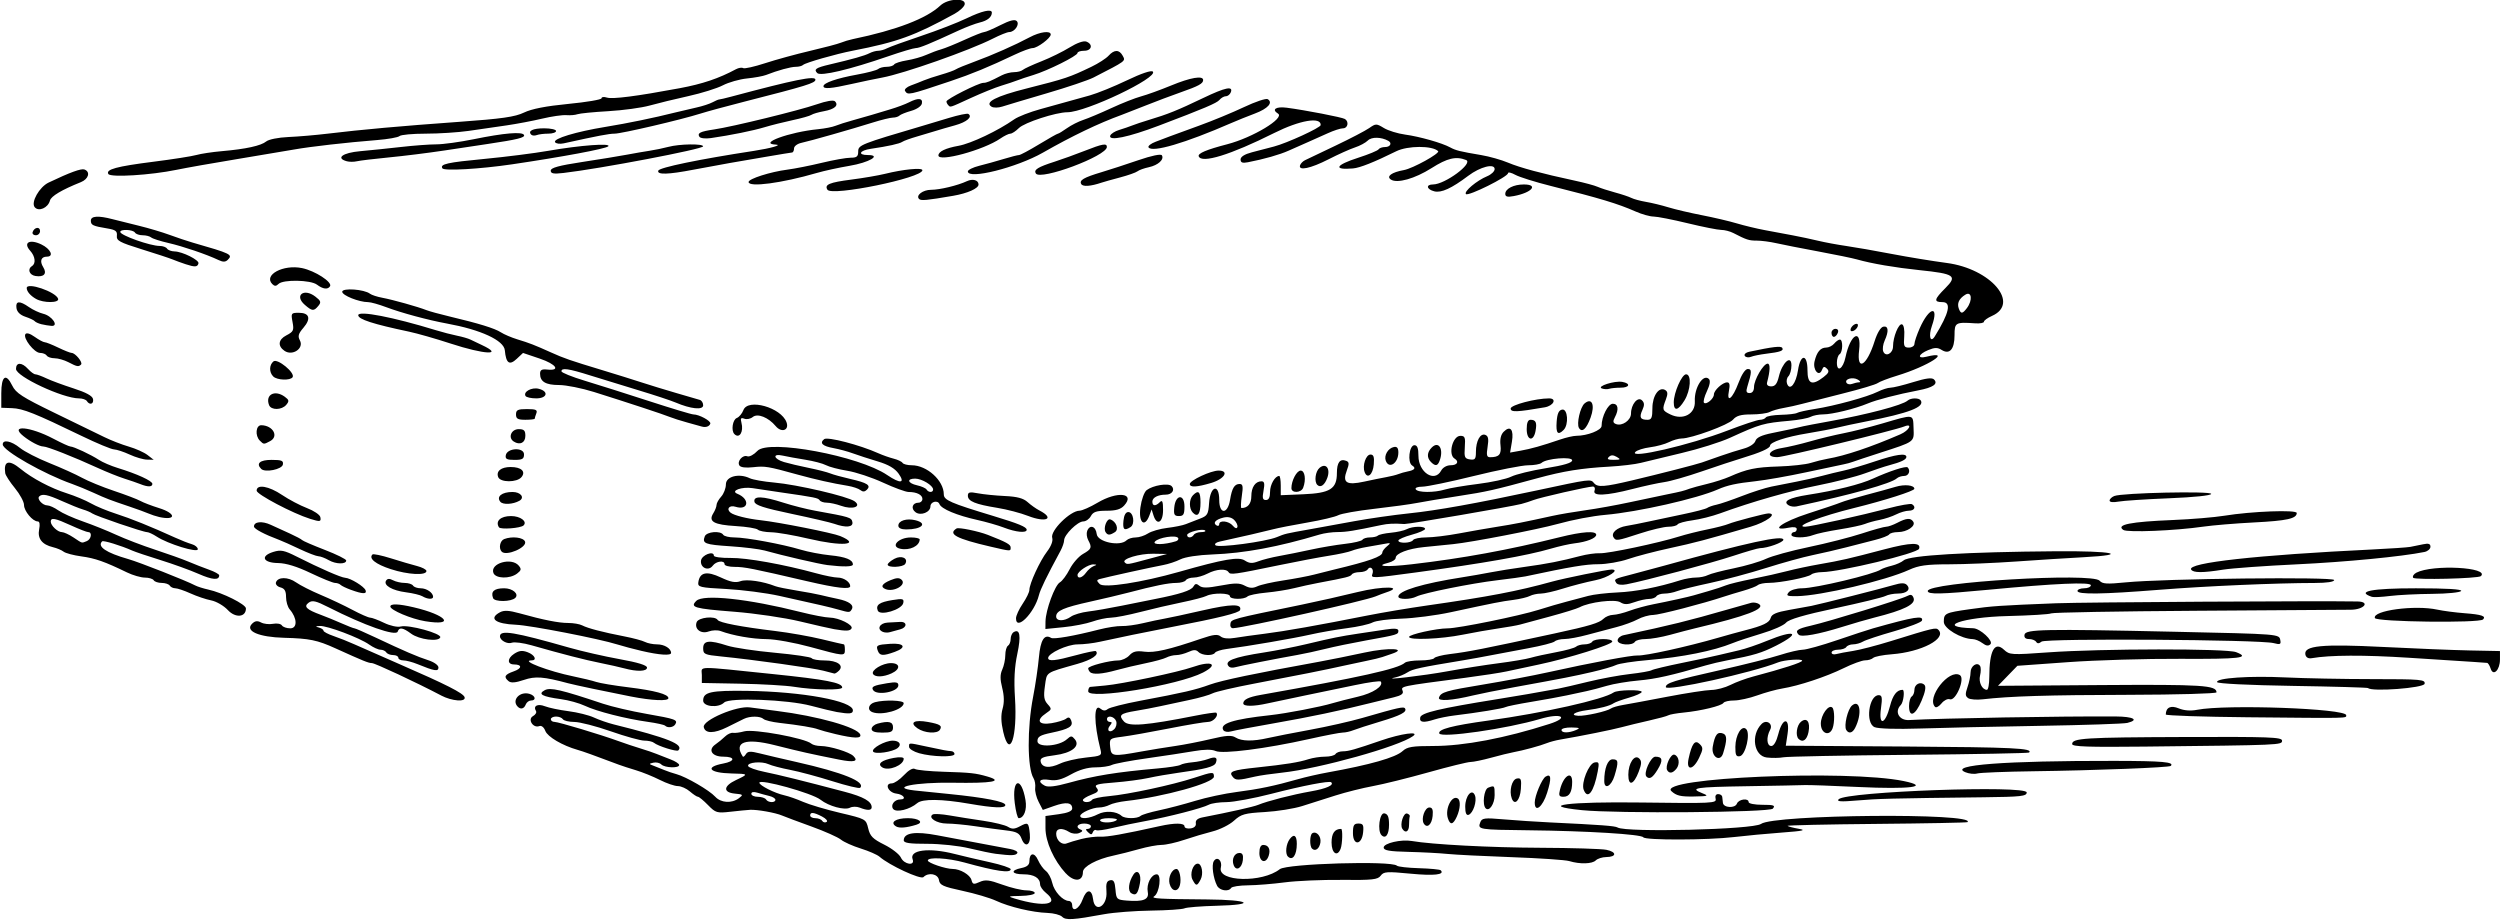 <?xml version="1.0" encoding="UTF-8" standalone="no"?>
<svg id="svg4394" xmlns:rdf="http://www.w3.org/1999/02/22-rdf-syntax-ns#" xmlns="http://www.w3.org/2000/svg" height="344" viewBox="0 0 935 344" width="935" version="1.1" xmlns:cc="http://creativecommons.org/ns#" xmlns:dc="http://purl.org/dc/elements/1.1/">
<path id="path4404" d="m397.24 342.87c-0.693-0.712-3.168-1.359-5.5-1.437-5.623-0.189-14.285-2.242-19.264-4.566-2.214-1.033-7.839-2.697-12.5-3.697-7.256-1.557-8.521-2.132-8.795-3.996-0.345-2.35-3.911-3.046-5.821-1.137-1.028 1.028-12.827-4.448-16.407-7.615-0.851-0.753-4.001-2.133-7-3.066-2.999-0.934-6.353-2.436-7.453-3.34-1.1-0.903-6.05-3.106-11-4.895s-9.9-3.638-11-4.109c-2.49-1.067-9.332-2.284-12-2.136-1.1 0.061-4.401 0.384-7.336 0.718-5.013 0.57-5.519 0.419-8.369-2.496-1.66-1.7-3.36-3.1-3.76-3.1-0.401 0-1.766-0.9-3.034-2-1.268-1.1-3.286-2-4.484-2s-4.217-1.033-6.71-2.295c-2.493-1.262-6.507-2.889-8.919-3.614-2.413-0.725-5.287-1.658-6.386-2.071-9.676-3.639-13.353-4.961-15.5-5.571-5.65-1.605-11.21-4.87-12.049-7.078-0.527-1.386-1.443-2.119-2.259-1.806-2.307 0.885-4.49-2.538-2.374-3.723 0.948-0.531 1.463-1.387 1.144-1.903-1.183-1.914 0.585-2.871 3.323-1.8 1.493 0.584 5.463 1.416 8.822 1.847 3.359 0.431 7.634 1.495 9.5 2.364 1.866 0.869 5.193 2.028 7.393 2.576 20.441 5.094 26.41 7.497 24.175 9.732-0.588 0.588-7.651-1.627-9.125-2.862-0.52-0.44-2.13-0.8-3.58-0.8-1.448 0-7.096-1.565-12.55-3.478s-11.578-3.488-13.608-3.5-3.969-0.472-4.309-1.022c-0.34-0.55-1.492-1-2.559-1s-1.941 0.45-1.941 1 0.62 1 1.377 1c1.453 0 17.341 4.777 24.123 7.253 2.2 0.803 5.8 2.005 8 2.67 2.2 0.665 4.9 1.584 6 2.042 1.1 0.458 3.462 1.383 5.25 2.055 1.788 0.672 3.25 1.618 3.25 2.101 0 1.26-5.392 1.087-6.694-0.215-0.602-0.602-1.929-0.896-2.95-0.655-1.748 0.413-1.74 0.482 0.144 1.185 1.1 0.41 2.9 1.126 4 1.592 1.1 0.466 3.125 1.15 4.5 1.521 3.606 0.973 12.321 6.043 14.471 8.419 2.116 2.338 6.194 2.601 8.873 0.57 1.708-1.294 1.597-1.421-1.5-1.718-4.529-0.434-4.337-2.837 0.405-5.07 4.812-2.266 4.778-2.315-1.72-2.467-8.3-0.194-10.099-2.391-3.041-3.715 4.55-0.854 4.537-2.568-0.02-2.568-4.232 0-5.843-2.571-2.881-4.599 1.052-0.72 2.654-2.035 3.56-2.923 0.906-0.887 2.256-1.51 3-1.383 0.744 0.127 2.617-0.124 4.163-0.556 3.556-0.995 22.833 2.539 25.139 4.608 0.522 0.469 2.098 0.859 3.5 0.868 3.43 0.02 10.725 2.26 12.214 3.749 2.018 2.018 0.255 2.462-5.335 1.346-11.034-2.203-13.82-2.829-24.104-5.41-11.039-2.771-15.45-1.191-11.921 4.27 0.167 0.259 0.687-0.149 1.156-0.906 0.686-1.11 1.695-1.164 5.196-0.279 2.389 0.604 8.619 2.065 13.844 3.246 17.283 3.907 25.894 7.407 23.677 9.625-0.335 0.335-5.011-0.781-10.392-2.478-5.381-1.698-12.484-3.604-15.784-4.237-3.3-0.633-6.939-1.591-8.088-2.128-2.544-1.191-8.021-0.698-7.631 0.687 0.155 0.55 2.855 1.525 6 2.166 5.554 1.133 14.968 3.469 30.079 7.465 7.153 1.891 10.14 3.599 10.14 5.798 0 1.234-1.632 1.28-4.5 0.127-1.1-0.442-2.723-0.429-3.607 0.029-2.032 1.054-7.929-0.538-11.03-2.978-3.15-2.48-22.87-7.95-22.87-6.36 0 1.032 5.71 3.905 9.36 4.71 1.573 0.347 4.723 1.45 7 2.453s8.5 2.854 13.828 4.114c9.634 2.279 9.693 2.312 10.519 5.801 0.689 2.914 1.708 3.946 6.013 6.089 2.851 1.419 5.645 3.593 6.21 4.83 1.193 2.615 5.384 3.235 4.392 0.649-1.349-3.517 6.098-4.465 15.717-2 3.003 0.769 8.948 2.165 13.21 3.1 4.263 0.936 7.75 2.106 7.75 2.601 0 1.569-5.285 0.804-17.299-2.504-6.23-1.71-13.7-2.12-13.7-0.75 0 0.898 6.67 3.158 9.319 3.158 2.798 0 6.496 2.185 7.008 4.141 0.431 1.647 0.832 1.744 3.052 0.732 2.107-0.96 3.59-0.788 8.441 0.981 3.237 1.18 7.301 2.146 9.032 2.146s3.147 0.45 3.147 1-2.362 1.039-5.25 1.086c-4.735 0.077-4.955 0.175-2.25 0.99 11.12 3.353 17.097 2.255 11.667-2.142-1.19-0.96-2.17-2.38-2.17-3.14 0-2.41-2.27-3.79-6.2-3.79-4.528 0-5.039-1.502-0.8-2.35 2.113-0.423 3-1.182 3-2.566 0-3.191 1.893-3.42 3.23-0.39 0.681 1.544 1.998 3.369 2.925 4.058 0.927 0.688 2.001 2.685 2.386 4.437 0.707 3.22 3.91 6.717 6.209 6.778 0.688 0.018 1.25 0.708 1.25 1.533 0 2.861 2.605 1.482 3.884-2.055 1.46-4.037 3.462-4.097 3.933-0.118 0.638 5.392 5.44 2.615 4.996-2.889-0.241-2.983 0.073-3.946 1.374-4.213 1.308-0.269 1.756 0.508 2 3.465 0.3 3.646 0.483 3.825 4.219 4.131 6.218 0.509 8.402-0.378 7.864-3.192-0.572-2.993 1.28-6.627 3.377-6.627 1.859 0 1.025 6.952-0.988 8.232-1.326 0.843 1.7 1.021 19.842 1.165 16.027 0.127 18.77 1.982 3.5 2.368-5.775 0.146-11.175 0.578-12 0.96s-6.45 0.763-12.5 0.845c-6.05 0.083-13.925 0.688-17.5 1.345-11.751 2.161-14.431 2.323-15.761 0.958zm-89.78-37.48c-3.18-1.64-4.46-1.76-4.46-0.39 0 0.55 0.873 1 1.941 1 1.067 0 2.224 0.457 2.569 1.016 0.345 0.559 1.081 0.737 1.633 0.395 0.553-0.342-0.205-1.249-1.683-2.016zm-17.46-6.27c0-0.486-1.012-1.125-2.25-1.419-1.238-0.295-3.263-0.85-4.5-1.233-1.406-0.436-2.25-0.279-2.25 0.419 0 0.614 1.098 1.117 2.441 1.117 1.343 0 2.719 0.45 3.059 1 0.764 1.235 3.5 1.327 3.5 0.117zm133.11 34.949c-1.399-0.864-1.03-4.173 0.773-6.944 1.515-2.327 3.1-0.283 2.456 3.167-0.748 4.008-1.476 4.86-3.229 3.777zm14.301-3.579c-0.6-2.38 0.87-5.49 2.6-5.49 1.106 0 1.892 3.673 1.284 6-0.734 2.808-3.128 2.492-3.882-0.513zm17.769 0.763c-1.455-2.847-2.107-7.744-1.222-9.175 1.257-2.034 3.287-0.171 2.637 2.42-1.334 5.317 15.467 5.751 22.054 0.57 2.63-2.069 41.851-3.236 43.784-1.303 0.398 0.398 4.123 0.823 8.277 0.944 4.155 0.122 7.803 0.47 8.107 0.774 1.661 1.661-2.428 2.124-11.254 1.275-8.895-0.856-10.071-0.777-11.187 0.75-1.077 1.473-3.069 1.688-14.56 1.574-7.322-0.073-16.913 0.344-21.313 0.925s-10.583 1.079-13.741 1.107c-3.158 0.028-5.997 0.464-6.309 0.97-0.959 1.551-4.328 1.02-5.274-0.831zm-9.18-2.25c-1.122-2.097 0.158-6 1.968-6 1.527 0 2.201 3.817 1.052 5.962-1.355 2.532-1.683 2.536-3.02 0.038zm-47.395-2.358c-4.47-4.85-7.6-11.83-7.6-16.94v-4.511l5-0.688c3.362-0.462 5-1.159 5-2.125 0-2.249-2.224-2.56-6.792-0.948l-4.203 1.483-1.565-3.026c-0.861-1.664-1.438-4.006-1.283-5.205 0.155-1.199-0.127-2.835-0.625-3.637-2.338-3.76-2.414-18.795-0.153-30.425 0.868-4.465 1.845-11.119 2.171-14.788 0.576-6.48 2.042-8.818 4.556-7.265 0.972 0.6 8.62-0.732 17.895-3.118 3.025-0.778 6.85-1.366 8.5-1.306s5.25-0.427 8-1.081c2.75-0.654 6.35-1.416 8-1.692 1.65-0.277 8.038-1.655 14.196-3.063 10.868-2.485 14.879-2.528 14.086-0.15-0.356 1.067-7.781 2.914-25.282 6.288-9.103 1.755-21.881 4.377-27.264 5.593-2.35 0.53-6.04 0.96-8.2 0.96-3.86 0-11.04 3.32-11.04 5.1 0 1.336 2.696 1.062 10.482-1.063 3.84-1.048 7.158-1.729 7.373-1.514 1.319 1.319-1.444 3.217-6.981 4.795-12.187 3.475-11.306 2.873-12.074 8.243-0.557 3.891-0.352 5.282 1 6.786 1.61 1.792 1.581 1.971-0.55 3.395-3.927 2.623-2.899 4.542 2 3.734 2.337-0.386 4.807-1.151 5.488-1.7 0.876-0.707 1.431-0.498 1.896 0.714 0.838 2.184-0.764 3.172-7.384 4.556-4.284 0.896-5.25 1.477-5.25 3.162 0 2.49 8.062 1.952 11.034-0.737 1.504-1.361 1.814-1.358 2.961 0.024 2.127 2.563-1.199 5.177-7.61 5.978-4.381 0.547-5.436 1.025-5.181 2.347 0.448 2.328 3.334 2.63 7.272 0.761 1.845-0.875 6.132-1.882 9.527-2.237 6.041-0.631 6.159-0.701 5.517-3.244-2.443-9.675-2.465-17.128-0.043-15.118 1.084 0.9 1.892 0.96 2.797 0.209 0.7-0.581 6.213-1.985 12.25-3.12 16.276-3.059 20.459-4.03 25.977-6.03 4.386-1.589 17.069-4.244 41-8.581 3.85-0.698 11.455-2.234 16.899-3.414 8.95-1.94 16.348-1.556 10.018 0.519-1.054 0.346-2.592 0.871-3.417 1.167-0.825 0.296-3.525 0.945-6 1.442-2.475 0.497-6.3 1.313-8.5 1.814-5.941 1.353-18.31 3.826-33.5 6.699-7.425 1.405-14.4 3.034-15.5 3.622-1.1 0.588-4.925 1.686-8.5 2.442-3.575 0.755-8.525 1.816-11 2.358-2.475 0.541-6.631 1.332-9.236 1.757-5.821 0.95-6.552 1.608-4.414 3.97 1.815 2.005 8.27 1.483 26.649-2.153 4.125-0.816 7.668-1.323 7.873-1.126 1.05 1.006-1.098 3.444-3.035 3.444-1.223 0-7.875 1.113-14.781 2.474-6.907 1.361-14.721 2.742-17.365 3.07-4.696 0.582-4.801 0.67-4.5 3.776 0.352 3.633 0.84 3.704 11.808 1.723 3.575-0.646 9.2-1.561 12.5-2.033 3.3-0.473 9.309-1.647 13.353-2.611 5.778-1.376 7.756-1.5 9.236-0.575 2.295 1.433 6.471 1.5 12.146 0.196 2.345-0.539 9.439-1.928 15.764-3.086 6.325-1.158 15.1-3.145 19.5-4.416 13.721-3.963 15.484-4.353 15.988-3.537 0.817 1.322-1.625 2.595-9.488 4.947-4.125 1.234-8.534 2.655-9.797 3.158-1.263 0.503-3.063 0.906-4 0.896-0.937-0.01-6.653 1.089-12.703 2.443-16.036 3.589-32.222 5.659-34.859 4.457-1.431-0.652-4.187-0.634-8.152 0.055-3.294 0.572-11.164 1.771-17.489 2.665-6.325 0.894-12.281 2.024-13.236 2.512-0.955 0.487-3.711 0.886-6.124 0.886-2.874 0-6.005 0.904-9.076 2.621-3.511 1.963-5.552 2.481-8.126 2.063-3.652-0.593-4.602 0.63-1.687 2.172 1.179 0.624 4.032 0.293 8.75-1.015 9.999-2.772 17.767-4.034 33.5-5.442 4.125-0.369 7.95-0.971 8.5-1.337 0.55-0.366 2.545-0.797 4.434-0.958 1.889-0.161 4.538-0.713 5.889-1.226 2.776-1.055 3.672-0.61 2.888 1.435-0.555 1.446-3.912 2.329-14.211 3.737-3.3 0.451-8.25 1.314-11 1.917s-8.494 1.366-12.765 1.695c-6.508 0.501-7.577 0.825-6.602 2 0.939 1.131 0.556 1.631-1.985 2.59-1.732 0.654-3.148 1.54-3.148 1.969 0 1.058 2.749 0.995 3.413-0.078 0.292-0.472 3.17-1.098 6.396-1.39 7.258-0.658 23.675-4.185 31.691-6.808 7.157-2.342 7.5-2.364 7.5-0.475 0 2.341-18.788 7.549-32.882 9.116-2.41 0.268-5.193 0.921-6.184 1.452-0.991 0.531-2.711 0.965-3.821 0.965-2.525 0-7.113 2.039-7.113 3.16 0 1.316 3.491 0.985 6.597-0.627 2.773-1.439 6.94-1.159 8.853 0.595 1.213 1.112 5.857 1.131 7.1 0.029 0.522-0.463 3.65-1.407 6.95-2.098 3.3-0.691 9.375-2.287 13.5-3.546 4.125-1.26 11.1-2.749 15.5-3.309 8.207-1.045 14.227-2.303 23-4.805 2.75-0.784 7.7-1.912 11-2.506 15.924-2.865 25.442-5.575 28.064-7.992 1.725-1.589 3.617-1.903 11.5-1.903 11.464-0.001 26.849-2.924 43.436-8.251 7.658-2.459 4.387-4.209-3.489-1.866-12.368 3.679-37.111 7.236-37.731 5.424-0.532-1.552 4.78-2.948 18.361-4.824 20.714-2.861 43.071-7.875 46.859-10.508 1.413-0.982 10.5-1.155 10.5-0.2 0 0.434-2.138 1.403-4.75 2.153-2.612 0.75-5.2 1.683-5.75 2.074-1.382 0.982-5.253 1.992-10 2.61-4.564 0.594-6.576 1.895-3.236 2.092 2.598 0.153 10.773-1.677 12.236-2.74 0.55-0.399 2.575-0.986 4.5-1.304 1.925-0.318 9.35-1.7 16.5-3.072s14.592-2.515 16.539-2.541c1.946-0.026 5.165-0.876 7.154-1.89s5.796-2.42 8.461-3.124c11.17-2.96 18.35-5.28 18.35-5.94 0-0.779-6.647-0.309-9 0.636-9.574 3.846-42 10.979-42 9.239 0-1.52 2.915-2.429 20.5-6.394 8.8-1.984 18.784-4.503 22.187-5.596 3.403-1.093 7.252-1.988 8.553-1.988 1.301 0 7.067-1.606 12.813-3.569 5.746-1.963 11.796-3.949 13.446-4.413 15.629-4.401 18.97-4.929 18.291-2.891-0.207 0.62-4.857 2.399-10.333 3.954-5.477 1.555-10.739 3.298-11.694 3.873-0.955 0.575-2.616 1.046-3.691 1.046s-2.233 0.45-2.573 1c-0.34 0.55-1.716 1-3.059 1s-2.441 0.48-2.441 1.067c0 0.587 0.787 0.845 1.75 0.573 0.963-0.272 3.775-0.8 6.25-1.174 2.475-0.374 8.775-2.006 14-3.627 16.278-5.051 17.016-5.226 17.955-4.26 3.199 3.287-6.368 8.292-17.455 9.133-3.3 0.25-6.428 0.867-6.95 1.371s-1.873 0.909-3 0.901c-1.127-0.008-4.75 1.312-8.05 2.934-6.566 3.226-16.735 6.593-23 7.615-2.2 0.359-6.379 1.51-9.287 2.559-2.908 1.049-6.819 1.907-8.691 1.907s-3.654 0.405-3.959 0.9c-0.685 1.109-8.406 2.984-14.901 3.619-2.662 0.26-5.242 0.722-5.733 1.026-0.492 0.304-3.714 1.185-7.161 1.958-3.447 0.773-8.067 1.893-10.267 2.488-3.582 0.97-14.928 3.255-23 4.633-1.65 0.282-3.9 0.88-5 1.33-2.376 0.972-8.991 2.77-12.5 3.399-1.375 0.246-5.109 1.168-8.299 2.047-3.189 0.88-6.67 1.6-7.735 1.6s-8.13 1.74-15.701 3.866c-7.571 2.126-16.915 4.443-20.765 5.149-3.85 0.706-10.15 2.283-14 3.504-3.85 1.222-9.475 3.009-12.5 3.973-3.025 0.963-9.325 1.97-14 2.237-7.521 0.43-8.845 0.802-11.5 3.233-1.65 1.511-5.25 3.314-8 4.007-2.75 0.692-7.505 2.107-10.567 3.145-3.062 1.038-6.887 1.892-8.5 1.898-1.613 0.007-5.408 0.716-8.433 1.577-3.025 0.861-7.34 1.954-9.59 2.428-6.22 1.31-11.41 4.1-11.41 6.13 0 3.612-3.287 3.865-6.395 0.492zm5.9-12.88c2.2-0.557 5.338-0.94 6.973-0.852 2.645 0.144 8.612-0.915 22.292-3.956 5.618-1.249 9.236-1.201 9.236 0.122 0 0.588 1.012 0.926 2.25 0.75 1.43-0.203 2.153-0.915 1.983-1.954-0.178-1.088 0.658-1.814 2.5-2.171 10.415-2.023 19.061-3.968 20.767-4.67 3.563-1.468 12.835-3.844 19.762-5.064 5.866-1.033 8.79-2.344 7.588-3.401-0.713-0.627-10.697 1.3-22.35 4.313-6.6 1.706-14.167 3.108-16.816 3.115-2.649 0.007-5.619 0.443-6.6 0.968-2.402 1.285-14.969 4.531-23.584 6.091-3.85 0.697-9.421 1.863-12.379 2.59-2.959 0.727-5.733 1.104-6.165 0.837-0.432-0.267-0.992 0.08-1.246 0.771-0.368 1.005-0.725 1.006-1.785 0.006-0.957-0.903-0.992-1.25-0.125-1.25 0.66 0 1.2-0.45 1.2-1s-1.125-1-2.5-1c-2.606 0-3.417 1.491-1.25 2.3 0.821 0.307 0.604 0.733-0.632 1.241-1.08 0.444-2.673 0.28-3.736-0.384-2.72-1.7-4.88-1.42-4.88 0.64 0 2.46 2.115 4.381 3.972 3.606 0.84-0.351 3.328-1.093 5.528-1.651zm13.168-7.09c0.36-0.37-1.01-0.67-3.06-0.67-2.049 0-3.467 0.419-3.151 0.93 0.623 1.008 5.13 0.816 6.212-0.265zm-0.239-36.988c-0.69-1.8-3.43-2.34-3.43-0.68 0 0.55 0.505 1 1.122 1 0.826 0 0.828 0.355 0.009 1.342-1.516 1.827-0.088 3.043 1.596 1.359 0.74-0.74 1.057-2.101 0.703-3.024zm172.07 3.32c1.604-0.689 1.258-0.873-1.75-0.93-2.06-0.04-3.75 0.38-3.75 0.93 0 1.194 2.721 1.194 5.5 0zm-128.11 50.58c-0.85-2.22 0.25-4.58 2.15-4.58 1.144 0 1.508 0.759 1.281 2.673-0.362 3.061-2.519 4.265-3.423 1.91zm125.51-1.541c-1.427-0.432-11.102-1.091-21.5-1.464-10.398-0.373-21.248-0.92-24.111-1.216-2.864-0.296-9.389-0.639-14.5-0.763-7.259-0.175-9.294-0.535-9.294-1.644 0-1.606 6.53-3.115 10.5-2.428 7.576 1.313 29.291 2.457 48.086 2.535 11.777 0.049 22.898 0.392 24.713 0.763 3.904 0.798 3.881 2.66-0.034 2.709-1.504 0.019-3.281 0.581-3.95 1.25-1.347 1.347-5.921 1.466-9.911 0.258zm-115.9-3.04c0-1.945 0.507-3 1.441-3 1.977 0 2.812 1.628 2.056 4.009-1.01 3.17-3.5 2.45-3.5-1.01zm10.667 1.333c-1.091-1.091-0.698-4.708 0.714-6.568 1.558-2.051 2.619-1.314 2.619 1.819 0 4.226-1.59 6.492-3.333 4.748zm-109.17-1c-1.65-0.206-6.15-1.138-10-2.071-3.898-0.945-10.878-1.69-15.75-1.681-6.58 0.012-8.75-0.31-8.75-1.301 0-2.817 4.284-3.461 12.54-1.884 11.857 2.264 23.539 4.462 27.238 5.124 1.803 0.323 3.014 1.014 2.691 1.536-0.582 0.941-2.183 0.997-7.969 0.276zm125.5-4.22c0-3.46 1.16-5.11 3.58-5.11 0.64 0 0.497 5.631-0.189 7.418-1.22 3.19-3.39 1.72-3.39-2.31zm-7.312 2.247c-0.947-0.947-0.867-5.125 0.11-5.729 1.532-0.947 3.374 1.12 3.04 3.41-0.347 2.372-1.931 3.538-3.15 2.319zm-108.63-3.71c-0.785-2.066-1.808-2.613-5.756-3.077-2.64-0.311-7.847-1.017-11.57-1.569-3.72-0.55-8.5-1-10.63-1-3.753 0-7.183-2.215-5.265-3.4 0.515-0.318 3.349-0.156 6.299 0.36 2.95 0.516 8.643 1.418 12.652 2.005 4.009 0.587 8.144 1.601 9.188 2.253 1.49 0.93 2.451 0.891 4.459-0.184 3.074-1.645 3.276-1.489 3.718 2.882 0.42 4.155-1.721 5.354-3.097 1.734zm123.94-2.08c0-2.94 0.36-3.57 2.06-3.57 1.725 0 2.012 0.532 1.75 3.242-0.47 4.87-3.81 5.16-3.81 0.33zm108.59 1.575c-0.702-1.136-20.956-2.377-42.847-2.624-18.86-0.213-19.166-0.264-18.111-3.012 0.606-1.58 1.564-1.697 8.774-1.072 4.451 0.386 12.143 0.896 17.093 1.134 19.368 0.931 24.513 1.315 25.463 1.902 3.159 1.952 50.779 0.774 53.644-1.327 4.845-3.553 80.813-4.212 77.244-0.67-0.193 0.191-15.511 0.488-34.041 0.659-18.53 0.171-33.498 0.505-33.261 0.742 0.237 0.237 2.123 0.727 4.191 1.09 2.973 0.521 1.666 0.815-6.239 1.401-5.5 0.408-13.588 1.166-17.974 1.685-9.934 1.176-33.226 1.239-33.934 0.092zm-97.904-0.794c-1.631-1.631-0.735-8.51 1.062-8.164 1.31 0.252 1.75 1.318 1.75 4.24 0 3.678-1.277 5.46-2.812 3.924zm7.777-2.411c-1-1.618 0.449-6.138 1.822-5.681 0.667 0.222 1.101 0.704 0.963 1.071-0.15 0.36-0.26 1.78-0.26 3.16 0 2.558-1.365 3.336-2.535 1.443zm-189.36-0.88c-2.41-1.49-0.13-3.07 4.45-3.07 4.094 0 6.112 1.548 3.191 2.448-3.761 1.159-6.418 1.375-7.636 0.622zm197.39-1.07c-1.09-1.76 0.38-6 2.08-6 1.134 0 1.461 0.843 1.231 3.173-0.323 3.268-2.104 4.784-3.316 2.823zm9-2c-1.119-3.525 1.498-8.737 3.702-7.375 1.149 0.71 0.981 3.878-0.363 6.828-1.396 3.064-2.484 3.242-3.34 0.547zm-161.97-5.614c-1.153-9.229 2.475-10.242 4.016-1.122 0.607 3.593-0.583 6.736-2.552 6.736-0.419 0-1.078-2.526-1.464-5.614zm168.47 1.32c0-4.058 2.561-7.014 3.64-4.201 0.815 2.124-0.688 6.682-2.39 7.247-0.839 0.279-1.25-0.722-1.25-3.046zm-213.91 0.897c-1.18-1.42 0.41-3.61 2.61-3.61 2.506 0 1.272-1.87-1.441-2.184-3.04-0.35-4.62-3.82-1.73-3.82 0.92 0 2.965-1.384 4.546-3.076 1.753-1.877 3.349-2.782 4.092-2.323 0.67 0.414 5.52 0.887 10.778 1.05 10.118 0.314 11.92 0.51 16.309 1.774 6.255 1.802 1.938 2.576-13 2.332-13.875-0.226-23.826 1.79-14.25 2.887 0.825 0.095 6.675 0.692 13 1.327 13.32 1.337 21 2.847 21 4.129 0 1.271-4.231 1.118-13.5-0.49-10.399-1.803-17.521-1.883-19.457-0.219-2.764 2.375-7.792 3.617-8.958 2.212zm257.49 0.39c-16.824-1.709-4.985-3.218 22.356-2.85 26.535 0.357 28.15 0.276 27.715-1.385-0.28-1.06 0.09-1.76 0.94-1.76 0.774 0 1.463 0.45 1.531 1s0.181 1.562 0.25 2.25c0.189 1.894 4.53 2.16 5.237 0.32 0.66-1.71 4.39-2.19 4.39-0.57 0 0.55 2.305 1 5.122 1 4.341 0 4.94 0.219 3.929 1.438-1.195 1.44-58.405 1.89-71.474 0.563zm-35.92-0.675c-1.35-1.35-0.66-7.11 0.924-7.718 2.377-0.912 2.418-0.865 2.418 2.771 0 3.286-2.017 6.272-3.342 4.947zm18.34-2.2c0-2.448 2.664-8.797 4.051-9.654 2.103-1.3 2.286 0.62 0.576 6.044-1.688 5.355-4.628 7.648-4.628 3.61zm-8.574-1.454c-1.083-2.821 0.003-7.137 1.886-7.494 1.556-0.295 1.768 0.257 1.5 3.914-0.313 4.272-2.31 6.384-3.386 3.581zm122.25 0.25c2.9-2.9 70.32-5.34 70.32-2.54 0 1.419-2.015 1.644-16.25 1.811-34.688 0.407-39.504 0.53-47.241 1.199-6.055 0.524-7.71 0.411-6.833-0.467zm-104.21-3.66c1.3-5.16 4.53-7.19 4.53-2.84 0 3.78-1.04 5.58-3.22 5.58-1.683 0-1.892-0.437-1.313-2.744zm41.626 0.621c-5.387-5.019 65.888-8.099 86.902-3.756 10.255 2.119 2.394 3.144-17 2.216-9.625-0.461-18.625-0.783-20-0.716-1.375 0.067-11.162 0.26-21.75 0.429-19.379 0.31-21.543 0.657-16.5 2.65 2.466 0.975 2.124 1.098-3.311 1.193-4.89 0.086-6.502-0.304-8.341-2.017zm-32.795-0.531c-0.982-2.558 1.905-9.768 4.077-10.183 1.661-0.317 1.799 0.072 1.185 3.346-1.454 7.752-3.761 10.749-5.262 6.838zm7.7-3.23c0-4.763 1.293-8.125 3.125-8.125 2.186 0 2.289 0.886 0.717 6.134-1.19 3.97-3.84 5.35-3.84 1.99zm9-2.35c0-4.328 2.335-7.797 4.086-6.071 0.961 0.947 0.919 1.995-0.194 4.92-1.89 4.98-3.89 5.57-3.89 1.15zm-147.93 0.805c-1.673-2.016-0.324-2.538 9.159-3.545 10.711-1.137 15.597-1.924 19.174-3.09 1.59-0.51 4.38-0.94 6.19-0.94 1.81 0 3.57-0.45 3.91-1 0.34-0.55 1.572-1 2.738-1 2.101 0 4.605-0.709 14.262-4.038 7.572-2.61 14.62-3.587 11.994-1.662-5.324 3.903-34.917 12.165-48.994 13.679-3.85 0.414-8.35 1.066-10 1.449-6.418 1.491-7.309 1.507-8.434 0.151zm154.71-0.135c-1.21-1.2 1.58-7.43 3.33-7.43 2.729 0 2.967 1.346 0.854 4.821-1.867 3.071-3.018 3.791-4.185 2.623zm119.22-1.64c-6.33-2.685 14.81-4.287 55.718-4.223 18.125 0.028 22.617 0.428 21.163 1.881-0.611 0.611-28.089 1.681-51.389 2-10.455 0.143-19.905 0.517-21 0.832-1.095 0.314-3.117 0.094-4.492-0.489zm-111.45-0.71c-0.903-1.462 1.334-6.288 2.704-5.832 1.744 0.581 2.141 3.565 0.704 5.296-1.382 1.665-2.593 1.856-3.408 0.536zm-293.54-1.065c-2.063-1.294-0.38-2.703 4.242-3.552 2.27-0.417 3.75-0.299 3.75 0.3 0 2.418-5.653 4.719-7.992 3.253zm301.53-3.26c1.221-5.689 2.399-7.241 4.16-5.48 1.338 1.337 1.314 1.901-0.212 5.117-2.239 4.718-4.936 4.966-3.948 0.364zm29.26-0.445c-4.859-0.552-6.078-8.427-1.944-12.56 1.81-1.81 4.382-0.056 3.188 2.175-1.52 2.839-1.284 6.081 0.442 6.081 0.926 0 1.912-1.694 2.619-4.5 1.585-6.295 4.399-6.341 3.456-0.057l-0.666 4.443 44.97 0.307c40.121 0.274 47.634 0.641 46.022 2.253-0.246 0.246-20.458 0.629-44.917 0.852-24.458 0.223-45.595 0.635-46.97 0.916-1.375 0.281-4.165 0.321-6.201 0.09zm-317.05-1.61c-2.062-0.578-3.75-1.646-3.75-2.374 0-1.594-0.305-1.582 6.034-0.223 6.901 1.48 8.25 1.733 9.716 1.823 0.688 0.042 1.25 0.527 1.25 1.077 0 1.268-8.319 1.078-13.25-0.303zm296.83-2.45c0.801-4.506 1.76-5.719 3.881-4.905 1.504 0.577 1.502 2.499-0.009 7.405-1.076 3.493-4.54 1.257-3.872-2.5zm8.456 0.073c0.037-4.466 2.384-8.308 4.054-6.637 1.657 1.657-0.226 9.717-2.366 10.13-1.389 0.267-1.714-0.405-1.688-3.492zm-322.49 1.75c-0.73-1.17 4.5-4.07 7.34-4.07 2.499 0 3.479 1.462 1.848 2.756-1.89 1.5-8.496 2.446-9.194 1.317zm448.45-2.79c0-2.221 4.482-2.504 41.765-2.644 32.05-0.12 36.74 0.05 36.74 1.36 0 1.656-0.113 1.661-51.25 2.226-21.227 0.234-27.25 0.026-27.25-0.943zm-399.77-4.549c-0.848-3.648-0.926-6.308-0.252-8.656 0.657-2.29 0.613-4.817-0.137-7.792-0.819-3.251-0.812-5.054 0.025-6.891 0.623-1.368 1.134-3.79 1.134-5.382s0.45-3.172 1-3.512c0.55-0.34 1-1.465 1-2.5s0.489-2.184 1.087-2.554c2.374-1.467 2.858 1.315 1.407 8.095-1.05 4.91-1.308 9.755-0.875 16.459 0.951 14.732-1.96 23.178-4.389 12.733zm297.44 2.6c-1.218-1.218-0.689-5.07 0.876-6.369 2.223-1.845 3.609 0.029 2.845 3.848-0.596 2.981-2.184 4.057-3.721 2.521zm-360.17-1.79c-2.75-0.649-5.675-1.448-6.5-1.777-1.692-0.674-7.1-1.576-14.5-2.418-2.75-0.313-5.428-0.97-5.95-1.459-1.204-1.128-5.051-1.148-7.314-0.038-0.955 0.468-3.779 1.87-6.276 3.114-4.911 2.447-8.261 2.429-8.738-0.049-0.496-2.575 12.419-8.069 17.277-7.349 1.65 0.244 6.15 0.836 10 1.315 15.321 1.905 30.362 6.173 31.253 8.868 0.497 1.504-2.266 1.442-9.253-0.205zm13.5-1.928c0-0.761 1.012-1.655 2.25-1.986 4.12-1.104 5.75-0.716 5.75 1.37 0 1.667-0.667 2-4 2-2.739 0-4-0.436-4-1.383zm17.121-0.245c-3.102-2.173-1.191-3.299 3.99-2.352 4.505 0.824 5.37 1.393 4.431 2.913-0.99 1.603-5.787 1.283-8.421-0.562zm114.43 0.715c-1.518-2.455 3.61-4.102 17.446-5.602 6.147-0.666 18.912-3.122 23.5-4.52 1.65-0.503 5.863-1.583 9.361-2.401 5.688-1.329 9.643-3.938 8.58-5.659-0.21-0.339-4.557 0.259-9.661 1.33s-13.555 2.823-18.78 3.894-11.419 2.38-13.764 2.909c-5.414 1.221-9.236 1.23-9.236 0.021 0-1.402 1.957-2.358 6.463-3.156 37.45-6.637 51.487-9.767 53.987-12.039 0.522-0.475 3.083-0.864 5.691-0.864 2.607 0 4.979-0.386 5.271-0.857 0.291-0.471 2.905-1.151 5.809-1.511 7.2-0.891 12.002-1.836 39.279-7.731 13.043-2.819 16.644-3.903 18.231-5.489 0.777-0.777 2.393-1.432 3.591-1.456s3.979-0.714 6.179-1.533c2.2-0.819 6.25-1.923 9-2.454 5.245-1.011 13.296-2.791 15-3.315 0.55-0.169 3.025-0.885 5.5-1.591 2.475-0.706 5.4-1.668 6.5-2.138 1.1-0.47 5.6-1.569 10-2.443s10.25-2.185 13-2.915c2.75-0.73 8.15-1.875 12-2.545 8.29-1.442 10.76-2.009 24.228-5.558 10.003-2.636 13.853-2.705 13.029-0.233-0.572 1.717-29.465 8.671-36.306 8.739-1.677 0.017-3.478 0.417-4 0.889-1.18 1.067-11.691 3.141-15.917 3.141-1.723 0-3.561 0.372-4.083 0.826s-2.975 1.407-5.45 2.116c-2.475 0.709-5.625 1.665-7 2.124-8.032 2.68-24.444 6.935-26.771 6.94-1.501 0.003-4.079 0.739-5.729 1.635s-5.25 2.207-8 2.914c-2.75 0.707-7.609 1.996-10.799 2.865-3.189 0.869-7.037 1.58-8.55 1.58s-3.179 0.408-3.701 0.906c-0.522 0.499-5 1.648-9.95 2.555s-11.25 2.094-14 2.639c-2.75 0.545-7.475 1.398-10.5 1.897-15.811 2.606-18.669 3.226-20.573 4.467-1.14 0.743-3.165 1.589-4.5 1.879-5.962 1.299 10.598-0.648 19.573-2.302 5.5-1.013 14.05-2.36 19-2.994 4.95-0.633 10.35-1.549 12-2.036 1.65-0.486 5.925-1.424 9.5-2.083 3.575-0.66 6.928-1.589 7.45-2.064 0.522-0.476 1.958-0.865 3.191-0.865 1.232 0 2.519-0.45 2.859-1 0.785-1.269 7.5-1.321 7.5-0.057 0 1.135-16.379 6.258-27.5 8.601-4.4 0.927-9.8 2.082-12 2.567-2.2 0.485-9.175 1.561-15.5 2.391-24.774 3.252-24.087 3.107-23.381 4.947 0.387 1.009-0.579 1.696-3.285 2.338-2.108 0.5-6.084 1.477-8.834 2.17-11.102 2.799-22.706 5.233-36 7.553-7.7 1.344-14.962 2.718-16.137 3.054-1.175 0.336-2.439 0.121-2.809-0.477zm223.45-2.44c0-3.286 2.952-7.369 4.331-5.99 0.835 0.835 0.873 5.64 0.062 7.754-1.21 3.16-4.39 1.88-4.39-1.76zm9.511 2.362c-0.949-1.536 0.536-7.811 2.17-9.167 3.052-2.533 3.829 3.164 1.146 8.4-0.996 1.944-2.389 2.266-3.316 0.767zm10.606-1.053c-3.53-1.47-2.18-11.96 1.53-11.96 1.267 0 1.415 0.873 0.846 5.005-0.924 6.719 1.609 6 3.393-0.964 1.053-4.109 2.553-6.041 4.689-6.041 0.902 0 0.356 4.663-0.666 5.685-2.475 2.475-0.635 5.828 3.085 5.62 12.43-0.693 56.693-1.463 77.25-1.344 6.682 0.039 8.936 1.274 4.402 2.412-1.291 0.324-16.029 0.819-32.75 1.099-16.721 0.28-36.927 0.73-44.902 1-8.584 0.29-15.473 0.083-16.884-0.508zm-452.38-0.565c-0.331-0.331-3.218-0.966-6.417-1.412-8.338-1.163-19.209-3.937-23.556-6.011-2.058-0.982-6.108-2.103-9-2.492-7.031-0.945-8.735-1.891-6.022-3.342 2.1-1.124 6.054-0.207 21.764 5.048 3.3 1.104 10.643 2.818 16.317 3.809 10.886 1.902 11.778 2.229 10.724 3.935-0.719 1.163-2.851 1.423-3.809 0.465zm282.44-3.071c0.335-1.731 7.22-3.364 28.823-6.834 8.382-1.347 14.325-2.373 23-3.973 1.375-0.254 6.325-1.399 11-2.546s11.699-2.444 15.608-2.883c3.909-0.439 7.567-1.082 8.127-1.429 0.56-0.346 5.687-1.577 11.392-2.734 5.705-1.157 11.948-2.494 13.873-2.971 1.925-0.477 5.3-1.272 7.5-1.766 2.2-0.494 6.89-2.09 10.422-3.546 10.475-4.317 12.923-3.012 3.397 1.811-5.439 2.754-8.329 3.625-18.32 5.521-2.475 0.47-6.075 1.316-8 1.88-12.797 3.751-18.722 5.082-25.173 5.654-4.03 0.357-9.352 1.249-11.827 1.982-2.475 0.733-5.85 1.62-7.5 1.972-1.65 0.352-5.025 1.077-7.5 1.611-2.475 0.534-8.466 1.626-13.314 2.427-4.848 0.801-9.183 1.684-9.635 1.963-0.815 0.504-10.428 2.078-19.051 3.12-2.475 0.299-5.805 0.964-7.399 1.478-4.238 1.365-5.79 1.154-5.424-0.738zm309.57-0.06c-16.912-0.166-30.743-0.632-30.735-1.037 0.056-2.677 1.868-3.526 4.87-2.283 1.962 0.813 4.431 1.003 6.842 0.529 10.766-2.121 55.772-0.491 55.772 2.019 0 1.188 1.814 1.15-36.75 0.772zm-527.75-1.96c-1.375-0.231-5.703-1.277-9.617-2.324-8.795-2.353-30.577-3.179-32.529-1.233-2.131 2.124-7.854 1.603-7.854-0.715 0-3.207 2.813-3.828 16.5-3.642 20.59 0.281 39.5 3.764 39.5 7.275 0 1.321-1.189 1.447-6 0.638zm13.25 0.03c-2.032-0.82-1.428-3.057 1-3.707 3.568-0.956 10.75-0.726 10.75 0.344 0 2.457-8.188 4.801-11.75 3.363zm387.75-2.28c0-1.617 0.45-3.219 1-3.559 0.55-0.34 1-1.443 1-2.452 0-2.158 2.322-3.326 3.758-1.89 0.669 0.669 0.312 2.635-1.077 5.922-2.334 5.524-4.682 6.516-4.682 1.979zm-520.33 0.274c-2.467-2.467 0.793-5.957 4.474-4.789 2.168 0.688 2.503 2.455 0.466 2.455-0.766 0-1.652 0.675-1.969 1.5-0.609 1.588-1.865 1.94-2.972 0.833zm530.07 0.069c-3.377-3.377 5.23-14.395 9.287-11.888 2.035 1.258-1.59 9.866-3.798 9.019-0.77-0.296-2.155 0.395-3.077 1.534s-2.008 1.74-2.412 1.336zm-558.74-4.29c-9.18-4.83-24.76-12.11-25.91-12.11-1.249 0-3.074-0.739-13.59-5.505-6.869-3.113-9.722-3.701-19.175-3.951-9.536-0.252-14.771-2.527-12.057-5.241 1.103-1.103 1.994-1.234 3.376-0.494 1.032 0.553 3.057 0.779 4.5 0.503s2.926-0.009 3.298 0.593c0.372 0.602 1.783 1.094 3.136 1.094 2.731 0 2.616-3.809-0.212-7.079-0.76-0.87-1.37-2.95-1.37-4.63 0-2.265-0.545-3.197-2.105-3.605-1.158-0.303-1.91-1.143-1.672-1.867 0.697-2.115 4.548-2.115 7.525 0 1.513 1.075 5.655 3.175 9.204 4.667s8.899 4.018 11.891 5.614c2.991 1.596 5.966 2.902 6.61 2.902 0.644 0 2.985 0.876 5.202 1.947 2.299 1.111 4.983 1.698 6.248 1.368 2.974-0.778 15.298 2.605 14.781 4.057-0.629 1.768-7.88 0.855-10.893-1.371-3.115-2.301-4.455-2.51-5.03-0.783-0.629 1.889-12.431-2.266-25.95-9.136-4.645-2.36-5.993-2.67-7.34-1.684-1.988 1.453-0.883 2.563 4.53 4.552 1.925 0.707 5.408 2.133 7.739 3.168s4.512 1.882 4.846 1.882 3.826 1.52 7.761 3.378c10.899 5.146 15.793 7.254 19.904 8.574 2.117 0.679 3.75 1.852 3.75 2.693 0 1.596-1.453 1.363-7.872-1.265-1.86-0.76-4.22-1.38-5.25-1.38s-1.88-0.45-1.88-1-0.873-1-1.941-1c-1.067 0-2.219-0.45-2.559-1-0.34-0.55-1.31-1-2.155-1-0.845 0-2.764-0.874-4.264-1.942-3.53-2.513-15.699-7.092-18.451-6.942-1.69 0.092-1.769 0.211-0.381 0.573 0.963 0.252 1.75 0.784 1.75 1.183s1.688 1.297 3.75 1.995c2.062 0.698 5.55 2.086 7.75 3.083 2.2 0.998 9.85 4.36 17 7.472 17.433 7.588 23.818 10.829 24.281 12.327 0.584 1.89-4.706 1.506-8.781-0.637zm71 0.394c-8.887-1.734-21.074-4.306-23.5-4.958-9.248-2.486-12.243-2.711-16.573-1.241-3.079 1.045-4.808 1.19-5.677 0.475-1.96-1.611-1.499-2.5 1.912-3.69 3.127-1.09 3.186-2.556 0.103-2.581-2.596-0.021-2.575-2.264 0.037-3.976 1.855-1.216 3.048-1.354 5.062-0.588 2.673 1.016 3.63 3.051 1.435 3.051-4.315 0 6.39 4.082 15.7 5.987 3.3 0.675 7.125 1.605 8.5 2.066 1.375 0.461 6.775 1.364 12 2.006 9.966 1.225 15 2.589 15 4.063 0 1.192-6.124 0.923-14-0.614zm302.19 0.425c0.688-2.063 2.538-2.608 16.811-4.953 7.425-1.22 18.225-3.264 24-4.543 16.353-3.62 31.303-6.422 33.5-6.278 2.801 0.183 18.53-3.28 30-6.604 3.3-0.956 7.8-2.199 10-2.762 6.994-1.789 9.297-2.908 9.779-4.749 0.346-1.321 2.147-2.089 6.845-2.916 3.507-0.617 7.276-1.301 8.376-1.519 3.354-0.666 26.754-6.606 30.78-7.814 2.713-0.814 4.086-0.828 4.863-0.051 1.666 1.666 0.069 3.257-3.268 3.257-1.654 0-3.783 0.416-4.732 0.923-0.949 0.508-9.357 2.557-18.684 4.553-11.773 2.519-17.417 4.177-18.459 5.419-0.825 0.984-4.875 2.787-9 4.006s-9.075 2.859-11 3.643c-7.144 2.912-18.764 5.242-31.566 6.332-5.537 0.471-10.936 1.3-12 1.843-1.063 0.542-5.084 1.714-8.934 2.604-7.211 1.667-10.215 2.255-29 5.674-6.05 1.101-13.025 2.492-15.5 3.092-7.996 1.936-13.291 2.285-12.811 0.843zm197.93 0.174c-1.112-0.715-1.161-1.534-0.25-4.147 0.624-1.791 1.135-4.266 1.135-5.5 0-2.389 2.514-4.053 3.562-2.357 0.344 0.557 0.339 2.156-0.011 3.552-0.619 2.465 0.767 5.348 2.571 5.348 0.483 0 0.88-2.138 0.883-4.75 0.012-9.903 1.976-13.555 5.508-10.237 2.055 1.93 2.732 1.97 16.564 0.976 19.765-1.42 66.64-1.475 70.232-0.082 5.528 2.144 1.54 2.619-20.973 2.499-12.56-0.067-31.382 0.492-41.826 1.243l-18.989 1.364-3.634 3.744-3.634 3.744 38.875-0.284c37.53-0.26 42.86 0.08 42.86 2.72 0 0.468-14.738 0.885-32.75 0.928-30.267 0.072-44.56 0.512-54.75 1.687-2.2 0.254-4.623 0.06-5.385-0.43zm-329.12-2.54c0-0.854 0.338-1.599 0.75-1.654s2.913-0.287 5.558-0.515c6.18-0.533 27.341-4.996 32.766-6.91 7.148-2.522 9.896-1.061 3.868 2.056-9.2 4.76-42.94 10.28-42.94 7.02zm-80.457-0.484c-0.771-1.248 0.174-1.709 5.207-2.542 3.403-0.563 4.25-0.408 4.25 0.778 0 2.469-8.089 3.978-9.457 1.764zm-29.54-1.21c-3.025-0.489-12.025-1.012-20-1.162l-14.5-0.272v-2.963c0-3.46-3.041-3.417 26.5-0.373 19.948 2.055 26 3.227 26 5.031 0 1.089-10.609 0.935-18-0.261zm588.66 0.47c-0.197-0.197-12.91-0.562-28.25-0.811-16.261-0.264-28.023-0.847-28.207-1.4-0.517-1.551 12.155-2.422 25.668-1.764 6.944 0.338 21.546 0.622 32.449 0.63 18.27 0.014 19.797 0.151 19.489 1.75-0.304 1.579-19.702 3.043-21.149 1.596zm-559.12-5.26c-0.86-1.4 3.52-4.07 6.68-4.07 3.518 0 3.654 2.279 0.23 3.84-3.071 1.399-6.125 1.5-6.911 0.229zm-18.54-1.22c-3.612-0.979-26.345-4.149-38.25-5.334-6.289-0.626-6.75-0.837-6.75-3.092 0-2.909 2.263-3.154 9-0.974 2.475 0.801 10.482 2.003 17.794 2.672 7.312 0.669 13.526 1.591 13.809 2.049 0.283 0.458 2.458 0.833 4.833 0.833 4.741 0 7.318 1.845 5.34 3.824-0.647 0.647-1.424 1.13-1.726 1.074-0.302-0.056-2.125-0.529-4.05-1.051zm99.667 0.487c-0.37-0.37-0.67-0.99-0.67-1.39 0-0.87 7.96-2.95 11.29-2.95 1.321 0 3.175-0.853 4.119-1.897 1.318-1.456 2.61-1.777 5.569-1.38 3.777 0.507 9.189-0.733 21.332-4.886 4.543-1.554 6.119-1.728 7.236-0.801 0.887 0.737 2.854 0.944 5.192 0.548 2.07-0.351 7.139-1.06 11.264-1.577 7.543-0.945 19.982-3.15 38.5-6.825 5.5-1.092 15.4-2.756 22-3.698 23.305-3.328 33.999-5.368 47-8.967 4.564-1.264 20.543-4.507 22.25-4.516 3.325-0.018-1.262 3.031-6 3.988-3.438 0.694-8.912 2.106-12.165 3.137-3.253 1.031-6.995 1.874-8.316 1.874s-3.159 0.399-4.085 0.887c-0.926 0.488-3.709 1.15-6.184 1.472-4.667 0.606-6.807 1.028-23.443 4.617-5.469 1.18-13.794 2.258-18.5 2.396-4.706 0.138-9.539 0.786-10.739 1.439-1.2 0.653-5.475 1.608-9.5 2.123s-10.243 1.6-13.818 2.413c-6.15 1.398-23.058 4.306-31.256 5.376-2.066 0.27-4.005 0.893-4.309 1.385-0.793 1.284-4.826 1.103-6.208-0.279-0.897-0.897-1.778-0.897-3.747 0-1.416 0.645-3.459 1.173-4.541 1.173s-2.748 0.41-3.703 0.912c-0.955 0.501-4.436 1.459-7.736 2.129-3.3 0.669-8.219 1.834-10.932 2.588-5.38 1.496-8.863 1.744-9.902 0.704zm523.85-1.281c-0.358-1.129-0.959-2.091-1.334-2.139-0.375-0.048-2.708-0.215-5.183-0.372-2.475-0.157-13.275-0.852-24-1.543-16.943-1.092-29.521-1.036-36.462 0.163-1.222 0.211-2.094-0.3-2.313-1.356-0.693-3.348 6.141-4.017 29.105-2.85 11.643 0.592 26.232 1.179 32.419 1.305l11.25 0.229v3.133c0 3.981-2.521 6.463-3.483 3.43zm-698.02-0.09c-1.65-0.453-5.7-1.364-9-2.025-5.815-1.165-13.941-3.254-25.675-6.601-3.121-0.89-6.441-1.325-7.377-0.966-1.66 0.64-4.45-0.86-4.45-2.4 0-2.51 5.294-1.641 26 4.268 4.675 1.334 13.112 3.258 18.75 4.275 6.851 1.236 10.25 2.284 10.25 3.161 0 1.461-3.752 1.587-8.5 0.285zm226.18-0.629c-2.103-2.103 1.422-3.52 13.322-5.357 4.125-0.637 11.1-2.013 15.5-3.058 10.132-2.407 12.721-2.931 19.5-3.949 3.025-0.454 7.638-1.147 10.25-1.539 3.361-0.504 4.75-0.372 4.75 0.454 0 1.432-0.234 1.502-12 3.62-5.225 0.941-12.099 2.363-15.275 3.161-3.176 0.798-7.901 1.823-10.5 2.279-7.384 1.293-21.558 4.095-23.297 4.605-0.865 0.254-1.877 0.156-2.25-0.217zm-219.68-5.89c-3.025-0.707-7.075-1.784-9-2.393-6.814-2.156-32.578-7.17-38-7.396-7.763-0.323-10.344-2.341-5.981-4.676 1.497-0.801 3.37-0.704 7.25 0.377 9.038 2.518 14.641 3.633 18.259 3.633 1.925 0 4.281 0.406 5.236 0.903 2.102 1.093 7.678 2.549 15.736 4.111 3.3 0.64 6.781 1.573 7.736 2.075 0.955 0.501 3.002 0.912 4.55 0.912 2.711 0 5.214 1.536 5.214 3.2 0 1.094-4.407 0.795-11-0.746zm63-1.499c-5.775-1.583-13.081-2.896-16.236-2.917-5.36-0.036-12.637-1.311-17.264-3.026-1.1-0.408-3.094-0.337-4.43 0.158-2.916 1.079-5.488-0.918-4.5-3.492 0.683-1.779 6.85-2.425 7.841-0.82 0.639 1.034 8.738 2.59 21.588 4.148 5.225 0.633 13.049 2.016 17.387 3.073 4.338 1.057 8.051 1.922 8.25 1.922 0.199 0 0.363 0.9 0.363 2 0 2.484-0.179 2.47-13-1.045zm25.345 1.502c-0.807-2.103-0.417-2.33 4.589-2.665 5.308-0.356 6.312 1.356 1.76 3.002-4.391 1.588-5.635 1.522-6.348-0.337zm413.1-2.921c-1.07-0.81-2.696-1.486-3.613-1.504-4.33-0.08-10.83-3.95-10.83-6.44 0-3.213 0.422-3.42 9.68-4.744 8.326-1.191 11.159-1.385 32.32-2.223 10.267-0.407 99.337-0.937 112.75-0.672 4.837 0.096 2.453 3.043-2.5 3.091-2.612 0.025-28.675 0.2-57.916 0.389s-53.627 0.628-54.191 0.976c-0.564 0.348-7.914 0.799-16.334 1.002-16.84 0.405-27.406 4.164-12.809 4.557 2.587 0.07 7.638 4.74 6.446 5.96-0.752 0.769-1.611 0.657-3-0.394zm-136.44-1.01c0-0.815 1.012-1.697 2.25-1.961 17.744-3.784 24.115-5.357 38.75-9.572 4.125-1.188 8.175-2.336 9-2.55s2.089-0.02 2.81 0.432c2.769 1.74-4.467 4.508-23.81 9.106-1.925 0.458-6.109 1.55-9.299 2.429-3.189 0.878-7.325 1.597-9.191 1.597s-3.67 0.45-4.01 1c-1.005 1.627-6.5 1.22-6.5-0.481zm156.53 0.53c-0.36-0.58-1.55-1.05-2.66-1.05-1.33 0-1.905-0.556-1.691-1.636 0.403-2.041 7.251-2.176 55.823-1.099 40.028 0.887 39.39 0.836 39.849 3.204 0.296 1.527-0.086 1.688-2.5 1.052-5.033-1.325-85.259-1.841-86.804-0.558-0.94 0.78-1.569 0.807-2.015 0.086zm-234.53-1.85c0-0.92 10.27-3.2 14.43-3.2 3.993 0 26.922-4.675 34.065-6.945 3.3-1.049 8.025-2.427 10.5-3.064 2.475-0.636 6.075-1.593 8-2.125 1.925-0.533 6.875-1.116 11-1.297 6.781-0.297 15.198-1.938 23.571-4.595 1.689-0.536 4.283-0.975 5.764-0.975 1.481 0 3.474-0.413 4.429-0.917 0.955-0.504 5.327-1.649 9.715-2.544 4.388-0.895 9.788-2.485 12-3.535s9.421-3.033 16.022-4.408c6.6-1.375 15.501-3.647 19.781-5.048 4.279-1.401 8.391-2.548 9.136-2.548 0.745 0 2.644-0.672 4.219-1.494 3.447-1.798 5.009-1.891 5.958-0.354 0.979 1.585-2.389 3.848-5.726 3.848-1.512 0-2.99 0.388-3.283 0.863-0.293 0.475-2.682 1.406-5.309 2.069-2.627 0.663-7.476 1.909-10.776 2.768-3.3 0.859-8.925 2.164-12.5 2.9-3.575 0.736-11.45 2.908-17.5 4.827s-15.5 4.45-21 5.623c-5.5 1.174-11.034 2.542-12.297 3.042-1.263 0.499-3.374 0.908-4.691 0.908s-2.672 0.45-3.012 1c-0.34 0.55-1.572 1-2.738 1s-3.632 0.547-5.481 1.215c-2.606 0.942-3.79 0.948-5.269 0.024-2.003-1.251-11.597-0.067-15.234 1.879-0.952 0.51-5.904 2.05-11.005 3.424-5.1 1.373-10.173 2.747-11.273 3.051-1.1 0.305-4.7 0.944-8 1.42-3.3 0.476-9.375 1.544-13.5 2.373-8.098 1.628-20 2.111-20 0.813zm145.72-0.816c-1.508-1.508-0.549-2.224 4.532-3.381 6.763-1.541 33.707-9.835 36.023-11.089 1.327-0.718 1.931-0.546 2.405 0.687 0.911 2.374-3.387 4.534-14.677 7.379-2.475 0.623-7.875 2.188-12 3.478-8.867 2.771-15.284 3.925-16.282 2.927zm-342.47-1.04c-2.461-0.992-1.291-3.335 1.75-3.504 1.65-0.092 3.75-0.204 4.667-0.25 2.679-0.134 2.654 2.119-0.03 2.793-1.348 0.338-3.055 0.806-3.794 1.04-0.739 0.234-1.905 0.198-2.593-0.079zm-18.25-1.03c-1.375-0.232-7.154-1.543-12.843-2.915-5.689-1.371-16.714-2.995-24.5-3.607-15.116-1.189-16.666-1.633-14.226-4.072 2.59-2.59 19.421-0.783 39.07 4.193 4.4 1.114 9.26 2.042 10.8 2.06 3.476 0.042 8.973 2.784 8.174 4.077-0.599 0.97-1.955 1.025-6.474 0.264zm79.033-2.927c0.047-4.177 3.494-13.535 5.373-14.586 0.885-0.495 2.534-2.713 3.664-4.929 1.13-2.216 3.374-4.779 4.987-5.696 3.213-1.828 3.427-2.396 1.948-5.161-0.548-1.024-0.725-2.569-0.393-3.434 0.976-2.545 3.23-1.802 3.573 1.178 0.344 2.986 8.742 4.725 11.156 2.311 0.583-0.583 2.111-1.06 3.396-1.06s3.361-0.672 4.615-1.494c1.254-0.822 4.501-1.757 7.215-2.079 2.714-0.322 5.835-0.955 6.935-1.405 1.1-0.451 3.44-1.36 5.199-2.021 2.89-1.085 3.228-1.65 3.5-5.842 0.42-6.46 3.8-7.49 3.8-1.16 0 5.437 3.157 5.402 4.042-0.045 0.714-4.393 1.653-5.955 3.578-5.955 1.214 0 1.373 0.864 0.827 4.5-0.371 2.475-0.436 4.5-0.143 4.5 2.35 0 3.7-1.61 3.7-4.41 0-3.39 1.5-5.59 3.81-5.59 1.071 0 1.253 0.843 0.755 3.5-0.52 2.773-0.336 3.5 0.889 3.5 1.06 0 1.55-0.97 1.55-3.07 0-2.73 1.85-5.93 3.43-5.93 0.31 0 0.57 1.62 0.57 3.6v3.603l8.396-0.353c10.09-0.42 12.6-2.01 12.6-7.95 0-3.958 1.14-5.448 3.482-4.549 1.119 0.429 1.165 1.119 0.238 3.575-1.744 4.619-0.157 5.647 6.473 4.197 2.918-0.638 6.656-1.399 8.306-1.691 1.65-0.292 3.675-0.802 4.5-1.133 0.825-0.332 2.373-0.77 3.439-0.975 2.657-0.51 3.248-1.284 1.708-2.236-1.83-1.13-1.1-7.59 0.85-7.59 1.083 0 1.5 1.111 1.5 4 0 6.181 6.043 10.091 8.5 5.5 0.626-1.17 2.094-2 3.535-2 2.496 0 3.297-1.368 1.465-2.5-2.493-1.54-0.705-8.5 2.183-8.5 1.699 0 1.927 0.584 1.659 4.25-0.274 3.749-0.047 4.288 1.923 4.57 1.905 0.272 2.234-0.142 2.234-2.816 0-4.119 1.635-7.081 3.51-6.362 1.115 0.428 1.326 1.528 0.857 4.463-0.5 3.11-0.32 3.89 0.92 3.89 3.409 0 4.304-1.032 3.9-4.495-0.263-2.255 0.148-3.987 1.196-5.035 2.487-2.487 3.848-0.819 3.074 3.764l-0.681 4.029 3.86-0.692c3.986-0.715 7.926-1.825 14.894-4.198 2.218-0.755 4.918-1.376 6-1.379 4.17-0.01 9.47-2.09 9.47-3.72 0-3.5 2.42-8.27 4.2-8.27 2.012 0 2.33 2.139 0.756 5.081-0.798 1.491-0.699 2.081 0.422 2.511 2.316 0.889 5.621-1.426 5.621-3.936 0-3.422 2.541-6.476 4.106-4.933 0.936 0.923 0.969 1.817 0.134 3.65-1.241 2.723-0.761 3.627 1.927 3.627 1.496 0 1.833-0.798 1.833-4.345 0-4.681 2.5-8.2 4.812-6.771 0.949 0.586 1.006 1.467 0.227 3.514-1.459 3.837-1.373 4.119 1.711 5.614 4.738 2.298 9.372-0.203 9.118-4.921-0.272-5.052 3.151-10.473 5.273-8.351 0.622 0.622 0.349 2.262-0.766 4.6-0.953 1.999-1.438 3.929-1.078 4.289 0.857 0.857 3.703-1.523 3.703-3.097 0-1.557 3.252-4.532 4.954-4.532 0.914 0 1.115 0.907 0.68 3.08-0.984 4.921 1.361 3.03 3.563-2.873 1.192-3.195 2.54-5.208 3.489-5.208 1.553 0 1.515 1.145-0.222 6.75-0.525 1.693-0.297 2.25 0.919 2.25 1.009 0 1.618-0.846 1.62-2.25 0.005-2.715 3.518-8.75 5.095-8.75 1.032 0 0.956 2.659-0.2 7-0.255 0.959 0.308 1.5 1.563 1.5 1.436 0 2.195-0.985 2.83-3.667 1.244-5.258 4.708-8.34 4.708-4.188 0 1.625-0.51 3.465-1.133 4.088-0.623 0.623-0.843 1.889-0.488 2.813 1.065 2.776 3.317-0.03 4.074-5.078 0.93-6.21 3.55-6.18 3.55 0.03 0 5.15 1.677 5.858 6 2.532 1.965-1.512 2.24-2.185 1.283-3.145-0.958-0.961-1.355-0.861-1.867 0.472-1.08 2.815-3.528-0.035-2.768-3.223 0.83-3.51 2.22-5.14 4.35-5.14 0.965 0 2.315-0.675 3-1.5 0.685-0.825 1.64-1.5 2.122-1.5 1.214 0 1.108 4.739-0.122 5.5-0.55 0.34-1 1.754-1 3.142 0 3.794 2.31 2.339 3.217-2.026 1.839-8.849 6.093-11.034 5.096-2.617-0.965 8.151 2.862 5.909 5.796-3.395 0.96-3.046 2.271-5.235 3.25-5.428 1.924-0.379 2.124 1.669 0.509 5.213-0.622 1.366-0.864 3.179-0.538 4.03 0.859 2.238 3.669 0.8 3.669-1.877 0-3.514 2.108-8.675 3.364-8.236 0.676 0.236 1.008 2.079 0.819 4.545-0.278 3.63-0.059 4.149 1.75 4.149 1.137 0 2.067-0.618 2.067-1.373 0-0.755 0.895-3.396 1.988-5.868 3.546-8.015 7.333-8.756 4.558-0.892-1.36 3.854-0.586 6.624 1.091 3.909 5.38-8.71 6.29-12.78 2.86-12.78-3.364 0-3.155-1.012 1.086-5.252 4.567-4.567 3.448-5.347-9.614-6.698-9.23-0.96-17.95-2.448-23.47-4.021-1.65-0.469-8.18-1.813-14.5-2.987-6.32-1.173-13.39-2.563-15.69-3.088-2.31-0.525-5.58-0.954-7.27-0.954-2.951 0-3.828-0.284-8.78-2.844-1.23-0.636-3.255-1.157-4.5-1.157-1.245-0.001-6.905-1.126-12.577-2.5-5.67-1.375-11.41-2.499-12.75-2.499-1.35 0-4.36-0.843-6.69-1.874-6.66-2.943-13.32-4.951-31.74-9.57-5.78-1.448-11.74-3.316-13.25-4.151s-2.75-1.116-2.75-0.624c0 1.339-14.841 8.713-15.731 7.815-0.908-0.916 4.028-5.062 7.969-6.695 1.519-0.629 2.762-1.821 2.762-2.648 0-2.238-5.391-0.874-9.85 2.491-6.253 4.72-10.101 6.484-12.712 5.829-2.91-0.729-3.26-2.574-0.5-2.574 4.475 0 15.273-7.998 12.354-9.15-3.74-1.476-6.987-0.71-12.912 3.049-6.22 3.946-12.836 5.809-15.182 4.274-1.829-1.197 0.267-2.726 4.871-3.554 3.335-0.6 13.601-6.283 12.792-7.081-2.142-2.113-11.351-2.087-15.662 0.045-8.256 4.083-13.634 6.218-16.203 6.431-7.52 0.626-6.572-1.257 2.023-4.021 3.863-1.242 7.264-2.648 7.559-3.125 0.3-0.478 1.41-0.868 2.48-0.868 1.905 0 2.667-1.474 1.191-2.303-2.634-1.478-6.253-1.552-7.648-0.157-0.848 0.848-3.018 2.02-4.822 2.603-1.804 0.583-6.271 2.589-9.926 4.458-6.71 3.431-11.355 4.401-10.628 2.22 0.216-0.648 1.041-1.496 1.833-1.884 0.79-0.388 5.94-2.846 11.44-5.463 5.5-2.616 11.159-5.569 12.577-6.56 2.471-1.729 2.696-1.73 5.5-0.027 1.608 0.977 5.173 2.081 7.923 2.454 5.393 0.731 13.855 3.136 16.863 4.792 2.076 1.143 3.656 1.534 11.637 2.879 3.025 0.51 7.525 1.781 10 2.824 4.479 1.888 12.612 4.081 25 6.739 3.575 0.767 7.4 1.8 8.5 2.296 1.1 0.496 4.025 1.447 6.5 2.113s5.232 1.587 6.127 2.046c0.895 0.459 3.37 1.127 5.5 1.486 2.13 0.358 5.898 1.275 8.373 2.036 2.475 0.761 8.1 2.083 12.5 2.936 4.4 0.853 10.268 2.23 13.04 3.059 2.772 0.83 7.497 1.967 10.5 2.527 3.003 0.561 7.71 1.441 10.46 1.956 2.75 0.515 7.025 1.426 9.5 2.023 2.475 0.597 7.2 1.475 10.5 1.95 3.3 0.475 10.95 1.814 17 2.976s15.309 2.679 20.576 3.373c16.483 2.171 27.539 15.111 16.924 19.809-1.65 0.73-3 1.703-3 2.162 0 0.459-1.462 0.733-3.25 0.611-7.411-0.51-7.75-0.316-7.75 4.445 0 5.257-1.839 7.365-4.807 5.511-1.558-0.973-2.606-0.96-5.078 0.064-3.658 1.515-4.194 3.357-0.724 2.486 10.153-2.548 0.81 3.516-10.891 7.068-3.3 1.002-6.559 2.25-7.242 2.773-0.683 0.523-6.533 2.273-13 3.888s-13.333 3.363-15.258 3.883c-1.925 0.52-5.075 1.217-7 1.548s-4.258 1.006-5.184 1.501c-0.926 0.495-4.004 0.9-6.84 0.9-3.865 0-5.571 0.486-6.816 1.94-1.69 1.975-15.541 7.06-19.231 7.06-1.116 0-3.244 0.613-4.729 1.362-1.485 0.749-4.667 1.614-7.071 1.921-2.404 0.307-4.879 1.093-5.5 1.747-2.611 2.747 20.339-2.57 34.371-7.964 5.775-2.22 11.261-4.043 12.191-4.051 0.93-0.008 1.933-0.406 2.228-0.884 0.295-0.478 2.828-0.92 5.628-0.984 2.8-0.063 5.526-0.384 6.058-0.712 0.532-0.329 3.538-0.996 6.681-1.483 7.368-1.142 19.576-4.487 23.475-6.433 1.675-0.836 3.83-1.52 4.787-1.52 0.958 0 4.768-0.935 8.469-2.078 4.809-1.485 7.035-1.77 7.805-1 1.653 1.653-0.322 3.019-5.906 4.082-7.715 1.469-15.641 3.529-18.916 4.917-4.62 1.94-13.26 4.06-16.61 4.06-1.659 0-3.79 0.414-4.735 0.919-0.945 0.506-4.403 1.16-7.684 1.455-10.068 0.904-11.012 1.173-22.466 6.392-3.575 1.629-11.675 4.179-18 5.668-6.325 1.488-13.207 3.149-15.294 3.689-2.087 0.541-7.487 1.185-12 1.433-10.152 0.557-17.022 1.665-26.706 4.311-16.346 4.465-18.887 5.04-29.5 6.67-6.05 0.929-13.025 2.09-15.5 2.578-2.475 0.489-9.675 1.478-16 2.199-6.325 0.721-12.403 1.802-13.507 2.403-1.104 0.601-6.279 1.828-11.5 2.728-5.221 0.899-11.068 2.05-12.993 2.558-3.006 0.793-11.386 2.724-19.895 4.584-1.359 0.297-2.008 0.89-1.5 1.372 1.073 1.018 18.696-1.328 22.915-3.05 3.236-1.321 3.003-1.266 12.479-2.962 3.575-0.64 11-1.99 16.5-3s14.725-2.33 20.5-2.934c10.496-1.097 24.911-3.684 47.5-8.524 20.6-4.414 20.345-4.381 21.695-2.754 1.328 1.6 3.836 1.412 14.305-1.069 10.158-2.408 23.896-5.932 26-6.67 1.1-0.386 4.25-1.492 7-2.458 2.75-0.966 6.673-2.208 8.719-2.761 2.111-0.57 3.969-1.794 4.298-2.83 0.406-1.278 2.289-2.169 6.281-2.972 5.475-1.101 9.577-1.994 11.702-2.549 0.55-0.144 4.825-0.953 9.5-1.799 14.55-2.633 27.497-6.055 29.45-7.785 1.204-1.066 4.276-1.093 4.925-0.044 1.512 2.446-4.386 4.714-20.375 7.835-4.125 0.805-9.075 1.861-11 2.346-1.925 0.485-6.875 1.432-11 2.105-7.968 1.299-14 3.291-14 4.622 0 0.969-3.718 2.616-10.5 4.653-2.75 0.826-9.5 3.056-15 4.955s-11.8 3.7-14 4.001c-2.2 0.301-7.6 1.473-12 2.605-9.819 2.526-14.966 2.738-14.138 0.582 0.317-0.825 0.027-1.507-0.643-1.516-1.7-0.022-19.782 4.094-22.219 5.058-1.1 0.435-3.125 1.087-4.5 1.449-3.737 0.983-42.305 7.601-43.75 7.507-4.001-0.259-6.068-0.164-8.75 0.404-10.13 2.14-12.98 2.6-16.24 2.6-1.996 0-5.012 0.415-6.701 0.922-15.505 4.654-28.131 7.001-40.124 7.456-5.353 0.203-10.21 0.949-11.976 1.839-1.634 0.823-4.546 1.782-6.471 2.131-3.906 0.707-21.762 4.646-23.824 5.255-1.067 0.315-1.041 0.674 0.131 1.846 1.589 1.589 15.678-0.581 29.694-4.572 16.779-4.778 22.295-5.729 24.574-4.237 1.687 1.105 2.784 1.171 5.041 0.304 1.587-0.61 5.135-1.509 7.885-1.997 2.75-0.489 8.05-1.556 11.777-2.371 3.727-0.816 9.475-1.788 12.772-2.161 3.298-0.373 6.237-1.069 6.532-1.547 0.295-0.478 1.56-0.868 2.811-0.868s2.58-0.306 2.954-0.679c0.374-0.374 2.561-0.855 4.861-1.069 2.3-0.214 4.965-0.809 5.922-1.321 2.148-1.15 6.871-1.226 6.871-0.112 0 0.451-2.25 1.432-5 2.181-2.75 0.749-5 1.73-5 2.181 0 1.172 4.761 1.016 5.5-0.181 0.34-0.55 2.567-1 4.949-1s7.868-0.666 12.191-1.48 10.785-1.941 14.36-2.505c6.267-0.988 9.763-1.677 20.5-4.04 2.75-0.605 8.375-1.567 12.5-2.136 4.125-0.57 11.55-1.911 16.5-2.981s11.25-2.399 14-2.954c5.299-1.069 6.119-1.277 8.5-2.155 0.825-0.304 3.75-1.096 6.5-1.76 2.75-0.663 6.517-1.88 8.372-2.703 6.482-2.876 9.692-3.545 18.311-3.815 4.776-0.15 10.176-0.743 12-1.318 1.824-0.575 4.667-1.277 6.317-1.56 6.605-1.132 16.157-4.34 27.25-9.152 3.322-1.441 4.756-4.263 1.5-2.951-3.773 1.521-44.911 11.471-47.5 11.489-4.52 0.032-3.335-2.635 1.5-3.377 2.337-0.358 7.175-1.492 10.75-2.519s9.2-2.393 12.5-3.036c3.3-0.643 9.825-2.29 14.5-3.66 12.054-3.533 11.472-3.619 11.676 1.732 0.203 5.311 0.653 4.981-12.676 9.287-4.675 1.51-9.175 3.004-10 3.319-0.825 0.315-2.4 0.744-3.5 0.952s-7.4 1.542-14 2.965-15.15 2.929-19 3.347c-7.153 0.777-10.463 1.5-14 3.057-7.854 3.456-29.822 8.43-42 9.508-4.94 0.438-12.169 1.814-18 3.428-7.535 2.085-32.119 6.834-39 7.532-3.3 0.335-8.25 0.835-11 1.111-5.821 0.584-10.5 2.37-10.5 4.008 0 0.631-1.178 1.443-2.618 1.805-5.603 1.406-1.012 1.728 8.642 0.605 18.991-2.208 36.187-5.353 55.252-10.107 8.58-2.14 13.72-2.48 13.72-0.92 0 1.266-3.588 2.684-8.099 3.2-1.87 0.214-5.876 1.114-8.901 2-8.85 2.592-25.283 5.486-50.5 8.894-16.444 2.223-16.85 2.236-16.195 0.529 0.691-1.8-0.836-3.216-1.795-1.664-0.345 0.559-1.7 1.016-3.01 1.016s-2.623 0.389-2.917 0.865c-0.507 0.82-1.854 1.159-12.583 3.167-2.475 0.463-6.525 1.347-9 1.965-2.475 0.617-7.2 1.369-10.5 1.671-3.3 0.302-6.428 0.95-6.95 1.44-1.298 1.218-6.55 1.131-6.55-0.109 0-1.238-6.4-1.32-8.764-0.113-0.955 0.488-5.111 1.575-9.236 2.414s-11.1 2.46-15.5 3.601c-4.4 1.141-9.35 2.099-11 2.129-1.65 0.031-4.793 0.694-6.984 1.474-2.191 0.78-7.029 1.719-10.75 2.085l-6.77 0.68 0.033-2.879zm9.495-1.76c1.085-0.759 3.998-1.622 6.473-1.917 2.475-0.295 8.1-1.27 12.5-2.166s10.025-2.026 12.5-2.512c9.301-1.825 13.513-3.19 14.324-4.64 0.651-1.164 1.15-1.236 2.247-0.325 1.079 0.895 2.959 0.878 7.996-0.072 5.337-1.007 7.046-0.997 9.009 0.054 1.795 0.961 3.006 1.019 4.673 0.226 1.238-0.589 5.625-1.58 9.75-2.202 4.125-0.622 9.3-1.603 11.5-2.18 2.2-0.577 5.575-1.427 7.5-1.888 13.067-3.13 18-4.878 18-6.38 0-0.493 0.787-1.537 1.75-2.321 1.584-1.291 1.466-1.372-1.25-0.853-1.65 0.315-4.575 0.83-6.5 1.145-1.925 0.315-4.4 0.947-5.5 1.404-1.1 0.457-4.925 1.29-8.5 1.85-3.575 0.561-11.9 2.137-18.5 3.503-17.017 3.522-18.352 3.706-19.02 2.624-0.879-1.421-4.572-1.168-7.844 0.539-1.575 0.822-3.911 1.494-5.191 1.494s-2.605 0.45-2.945 1c-0.34 0.55-1.935 1-3.545 1-2.98 0-8.109 1.036-17.955 3.628-3.025 0.796-9.442 2.317-14.26 3.38-9.89 2.18-12.73 3.41-12.73 5.53 0 1.848 2.943 1.893 5.527 0.085zm5.666-16.462c0.719-1.013 1.982-2.103 2.807-2.421 1.317-0.508 1.313-0.589-0.028-0.658-1.841-0.095-5.973 2.657-5.973 3.978 0 1.568 1.803 1.061 3.193-0.899zm23.307-5.091 7-1.887-5.135-0.09c-5.175-0.091-11.982 1.959-10.715 3.226 0.906 0.906 0.801 0.92 8.85-1.249zm10.313-6.646c0.722-0.224 1.087-0.774 0.811-1.221-0.756-1.222-7.392-0.185-8.67 1.355-1.073 1.293 3.516 1.215 7.859-0.134zm6.69-2.42c0.34-0.55 1.567-1 2.726-1s1.84-0.268 1.512-0.595c-0.868-0.868-6.738 0.591-6.738 1.675 0 1.23 1.724 1.176 2.5-0.08zm15.122-5.521c-1.009-1.009-2.416-1.318-4.09-0.898-2.925 0.734-4.029 1.994-2.549 2.909 0.559 0.345 1.016 0.152 1.016-0.431 0-1.639 3.597-1.25 5.091 0.551 0.825 0.995 1.476 1.189 1.703 0.509 0.202-0.605-0.325-1.793-1.172-2.639zm78.81-11.41c1.689-0.513 7.241-1.452 12.338-2.085 5.097-0.633 10.686-1.86 12.42-2.725 1.735-0.865 7.577-2.29 12.982-3.165 6.771-1.097 9.829-2.01 9.83-2.936 0.001-1.513-9.696-0.712-11.449 0.946-0.522 0.494-2.786 0.898-5.029 0.898s-11.367 1.8-20.274 4c-8.907 2.2-17.583 4-19.28 4-1.802 0-2.828 0.416-2.467 1 0.778 1.259 6.884 1.296 10.929 0.067zm64.225-12.201c-1.323-0.769-2.159-0.761-2.95 0.03-0.805 0.805-0.305 1.095 1.846 1.073 2.586-0.027 2.722-0.163 1.104-1.104zm90.678-27.896c0.643-0.017 0.419-0.467-0.496-1.002-1.928-1.125-5.109-0.219-4.229 1.205 0.327 0.53 1.262 0.708 2.076 0.395 0.814-0.312 2.006-0.582 2.649-0.599zm40.27-27.72c2.251-2.966 1.833-6.542-0.589-5.03-2.369 1.479-3.163 3.241-2.381 5.28 0.745 1.942 1.344 1.891 2.97-0.25zm-275.43 118.04c0.338-1.756 0.089-1.689 26.818-7.188 5.775-1.188 15.165-3.309 20.868-4.714 9.202-2.267 17.625-2.132 10.55 0.169-1.054 0.343-2.817 1.006-3.917 1.472-3.901 1.656-48.924 11.712-53.323 11.91-0.728 0.033-1.175-0.709-0.994-1.649zm-301.18-0.97c-5.149-0.845-13-4.158-13-5.486 0-1.141 3.074-1.041 8.736 0.285 12.381 2.899 15.824 7.099 4.264 5.202zm221-1.085c0-0.972 1.125-3.423 2.5-5.447s2.5-4.341 2.5-5.149c0-2.34 3.912-10.832 6.634-14.4 1.513-1.983 2.264-3.982 1.913-5.088-0.834-2.626 6.707-10.13 10.215-10.165 0.956-0.009 3.989-1.352 6.739-2.983 7.398-4.388 14.216-3.659 9.943 1.063-1.271 1.405-3.075 1.937-6.563 1.937-3.786 0-5.038 0.426-5.88 2-0.589 1.1-1.87 2-2.848 2-2.099 0-7.149 4.977-7.158 7.055-0.003 0.795-0.614 2.57-1.356 3.945-5.244 9.711-7.519 14.389-8.076 16.609-1.66 6.62-8.56 13.57-8.56 8.62zm508.23-0.083c-1.083-2.82 14.984-4.985 23.38-3.15 2.141 0.468 6.739 1.069 10.218 1.335 6.331 0.484 8.09 1.084 6.842 2.332-1.412 1.412-39.888 0.92-40.44-0.517zm-803-3c-1.51-1.62-4.301-3.24-6.234-3.62-1.925-0.37-5.408-1.55-7.739-2.61-2.332-1.05-4.893-1.92-5.691-1.92-0.799 0-1.73-0.45-2.07-1-0.34-0.55-1.69-1-3-1s-2.66-0.45-3-1c-0.34-0.55-1.829-0.999-3.309-0.997-1.48 0.002-4.491-0.87-6.691-1.938-8.322-4.037-11.89-5.291-17.051-5.991-2.925-0.397-5.911-1.189-6.634-1.76-0.723-0.571-2.521-1.326-3.995-1.678-4.099-0.978-5.849-3.241-5.162-6.675 0.375-1.88 0.18-2.96-0.533-2.96-1.895 0-5.125-3.87-5.125-6.15 0-1.18-1.536-4.02-3.413-6.31-1.877-2.29-3.506-4.81-3.619-5.6-0.657-4.599 1.364-5.176 5.705-1.627 4.401 3.599 11.303 7.249 17.327 9.164 3.025 0.962 7.075 2.651 9 3.755s6.138 2.851 9.362 3.882c5.545 1.775 13.163 4.85 22.138 8.936 2.2 1.002 5.013 2.106 6.25 2.454 1.238 0.348 2.25 1.199 2.25 1.891 0 1.467-11.175-1.968-15.391-4.73-1.397-0.91-3.013-1.66-3.592-1.66-1.479 0-19.304-6.08-20.518-7-0.55-0.41-2.125-1.09-3.5-1.49-1.375-0.41-4.876-1.82-7.78-3.13-5.453-2.46-7.413-2.85-8.545-1.72-0.926 0.92 1.273 3.34 3.043 3.34 0.81 0 2.668 0.839 4.128 1.865s5.579 2.881 9.154 4.123 9.2 3.503 12.5 5.024 9.825 4.017 14.5 5.547 10.3 3.545 12.5 4.477 5.688 2.296 7.75 3.03c2.062 0.735 3.75 1.669 3.75 2.076 0 1.934-2.485 1.758-7.747-0.547-3.164-1.39-9.578-3.71-14.253-5.16-4.675-1.45-9.4-3.039-10.5-3.53-4.185-1.87-10.831-3.91-11.28-3.462-1.946 1.946 1.452 4.25 9.78 6.633 4.199 1.202 21.605 8.058 25.033 9.86 0.843 0.443 3.026 1.134 4.851 1.535 5.368 1.17 14.116 5.55 14.116 7.06 0 3.321-3.916 3.675-6.766 0.613zm-52.816-25.76c1.71-0.65 2.203-3.39 0.612-3.39-0.534 0-3.43-1.125-6.436-2.5-6.003-2.75-7.594-3.05-7.594-1.43 0 1.491 2.587 3.927 4.179 3.935 0.727 0.004 2.671 0.901 4.321 1.993 3.489 2.31 2.936 2.154 4.918 1.393zm295.88 25.953c-0.819-2.135 0.61-3.15 5.548-3.939 3.839-0.613 4.31-0.485 4 1.09-0.495 2.518-8.732 4.976-9.548 2.849zm-14.8-0.39c-3.087-0.874-6.488-1.663-22-5.106-4.95-1.099-13.86-2.256-19.8-2.571-10.068-0.535-10.779-0.709-10.5-2.569 0.556-3.707 3.124-4.238 8.427-1.744 3.699 1.74 5.474 2.072 7.372 1.381 2.277-0.829 8.399 0.056 13 1.879 0.825 0.327 4.425 1.064 8 1.637 3.575 0.574 7.625 1.33 9 1.68s4.224 0.995 6.33 1.432c4.314 0.895 6.219 2.335 5.223 3.947-0.753 1.218-0.867 1.218-5.054 0.033zm-129.07-4.27c-0.95-2.49 0.4-3.68 4.16-3.68 3.159 0 5.62 2.123 4.157 3.586-1.511 1.511-7.747 1.578-8.318 0.09zm-26.43-0.69c-0.825-0.49-3.577-1.157-6.115-1.482-5.186-0.665-8.549-2.626-7.477-4.36 0.499-0.807 1.277-0.853 2.587-0.152 1.03 0.551 3.002 1.003 4.38 1.003s2.785 0.45 3.125 1c0.34 0.55 1.627 1 2.859 1 2.225 0 4.641 1.666 4.641 3.2 0 1.036-2.088 0.927-4-0.208zm365 0.131c0-2.187 9.002-4.905 24-7.245 3.025-0.472 7.75-1.299 10.5-1.837 2.75-0.539 8.495-1.458 12.766-2.043 8.344-1.143 13.61-2.174 20.734-4.062 2.475-0.656 5.789-1.123 7.364-1.039 3.009 0.161 21.949-3.84 29.636-6.261 2.475-0.779 7.2-1.963 10.5-2.631 3.3-0.667 6.9-1.601 8-2.074 1.938-0.834 13.671-3.93 14.894-3.93 3.607 0-0.728 3.25-6.644 4.981-16.806 4.917-20.742 5.961-30.25 8.02-5.5 1.191-12.505 3.028-15.567 4.082-3.062 1.054-8.075 1.917-11.14 1.917-4.691 0-10.24 0.927-27.294 4.561-1.1 0.234-5.825 0.881-10.5 1.438-9.785 1.165-27.681 4.776-30.236 6.101-2.22 1.15-6.76 1.17-6.76 0.02zm364.12 0.084c-6.09-2.02-0.07-3.2 16.44-3.2 11.451 0 17.344 0.348 16.941 1-0.341 0.551-5.191 1.038-10.809 1.084-5.605 0.046-12.725 0.402-15.822 0.79-3.097 0.388-6.135 0.537-6.75 0.332zm-218.12-1.7c0.701-0.844 2.88-1.5 4.985-1.5 4.993 0 26.828-5.21 29.515-7.042 0.55-0.375 2.35-1.004 4-1.398 1.65-0.394 3.675-1.296 4.5-2.005 2.17-1.865 23.504-3.142 56.946-3.408 21.282-0.169 28.054 1.282 10.401 2.229-5.966 0.32-17.372 1.045-25.347 1.61-7.975 0.565-19.225 1.035-25 1.043-8.465 0.012-11.372 0.415-15 2.078-8.698 3.988-33.078 9.713-41.872 9.833-3.776 0.051-4.203-0.145-3.128-1.44zm-537.7-0.904c-1.761-0.641-3.523-1.487-3.917-1.881-0.39-0.4-1.33-0.72-2.08-0.72-0.749 0-4.837-1.658-9.083-3.685-5.17-2.467-9.204-3.706-12.208-3.75-5.653-0.082-6.746-2.613-1.796-4.158 2.813-0.878 4.067-0.627 8.782 1.753 8.682 4.385 16.568 7.833 18.096 7.912 2.011 0.105 7.193 3.294 7.668 4.72 0.48 1.44-1.129 1.382-5.466-0.197zm589.7 0.42c0-3.286 61.687-6.974 64.283-3.843 1.002 1.208 2.718 1.317 9.717 0.616 14.177-1.42 78-2.141 78-0.88 0 0.683-2.699 1.093-7.25 1.101-14.744 0.026-40.762 1.169-58.233 2.558-21.18 1.68-30.52 1.82-30.52 0.43 0-0.55 1.125-1 2.5-1s2.5-0.511 2.5-1.136c0-1.283-13.259-0.696-38.5 1.704-17.705 1.683-22.5 1.78-22.5 0.451zm-389.75-0.691c-2.068-0.818-1.425-2.013 1.806-3.351 2.294-0.95 3.341-0.98 4.2-0.121 1.883 1.883-2.953 4.679-6.006 3.472zm-29.25-2.94c-20.81-4.85-23.56-5.39-27.25-5.39-2.06 0-3.75-0.45-3.75-1 0-1.567-3.155-1.171-4.416 0.554-1.599 2.187-4.775 0.788-4.387-1.932 0.299-2.093 4.803-3.801 4.803-1.822 0 0.517 2.812 0.902 6.25 0.856 6.02-0.081 19.945 2.416 32.049 5.747 3.189 0.878 6.812 1.596 8.05 1.596 2.233 0 4.651 1.663 4.651 3.2 0 1.322-4.918 0.764-16-1.815zm302.5 0.607c-0.909-1.47-0.967-1.439 6.005-3.249 3.3-0.857 8.7-2.307 12-3.224 31.182-8.658 44.5-11.554 44.5-9.676 0 0.996-5.963 3.139-8.767 3.151-0.697 0.003-5.197 1.302-10 2.887-8.18 2.699-32.854 9.274-39.888 10.628-1.894 0.365-3.433 0.158-3.85-0.518zm298.04-1.931c-0.326-0.528 0.207-1.379 1.185-1.891 6.075-3.178 27.558-2.039 24.152 1.28-0.937 0.914-24.794 1.488-25.336 0.61zm-717.98-1.784c-1.385-3.608 6.791-5.977 9.473-2.745 1.051 1.266 0.942 1.78-0.628 2.968-2.709 2.051-8.025 1.917-8.846-0.223zm-38.376-1.431c-5.718-1.867-8.368-3.987-6.864-5.491 0.308-0.308 3.401 0.337 6.873 1.433s7.889 2.396 9.814 2.89c1.925 0.494 3.5 1.331 3.5 1.86 0 1.759-6.915 1.4-13.323-0.692zm673.32 0.148c-1.569-2.538 24.468-5.418 68.004-7.521 6.6-0.319 12.9-0.752 14-0.963 1.1-0.211 3.237-0.645 4.75-0.965 2.036-0.431 2.75-0.193 2.75 0.918 0 0.825-1.012 1.707-2.25 1.96-8.39 1.716-29.458 3.756-47.75 4.622-11.825 0.56-24.2 1.451-27.5 1.98-7.715 1.236-11.227 1.226-12.004-0.031zm-510-1.67c-2.964-0.356-16.714-3.54-23.5-5.442-1.925-0.539-7.677-1.254-12.783-1.588-9.601-0.628-10.645-1.032-9.613-3.719 0.677-1.764 5.895-2.211 6.896-0.59 0.34 0.55 2.234 1 4.209 1 4.333 0 17.896 2.506 24.781 4.579 2.744 0.826 7.694 1.771 11 2.099 5.851 0.581 8.51 1.657 8.51 3.445 0 0.859-3.498 0.939-9.5 0.217zm22.5-0.171c0-0.457 1.134-1.438 2.52-2.18 2.7-1.445 5.338-0.187 4.034 1.924-0.78 1.27-6.55 1.49-6.55 0.26zm-209-1.649c-1.375-0.797-3.13-1.465-3.9-1.485-0.77-0.019-3.92-1.229-7-2.688-3.08-1.46-6.5-2.99-7.6-3.4-5.628-2.1-9.5-4.15-9.5-5.03 0-1.836 3.003-2.148 6.258-0.65 1.783 0.82 5.042 2.309 7.242 3.308s4.225 2.081 4.5 2.405c0.275 0.323 4.1 1.977 8.5 3.675 4.4 1.698 8 3.481 8 3.964 0 1.486-3.865 1.425-6.5-0.102zm64.667-3.187c-1.236-1.236-0.679-4.115 0.915-4.726 2.976-1.142 7.196-0.629 7.801 0.948 0.835 2.176-6.946 5.549-8.716 3.778zm149.08-1.1c-3.88-0.83-0.7-4.23 3.95-4.23 1.815 0 3.293 0.338 3.285 0.75-0.05 2.452-3.741 4.227-7.235 3.478zm33.75-0.788c-12.852-2.983-16.096-4.718-12.724-6.802 0.8-0.494 8.179 1.023 11.724 2.411 6.972 2.729 8.5 3.574 8.5 4.695 0 1.475 0.194 1.483-7.5-0.304zm-68-2.953c-5.5-1.302-11.822-2.395-14.05-2.428-2.228-0.033-4.478-0.471-5-0.973-0.522-0.502-4.232-1.107-8.244-1.344-8.216-0.486-10.346-1.688-8.431-4.755 0.674-1.079 1.225-2.495 1.225-3.146 0-0.652 0.787-2.058 1.75-3.124s1.75-3.127 1.75-4.579c0-2.978 4.891-4.234 8.923-2.292 1.142 0.55 5.227 1.275 9.077 1.612 8.655 0.756 27.633 5.183 30.143 7.031 2.766 2.037-0.819 3.209-5.09 1.665-1.75-0.64-4.15-1.16-5.31-1.16-1.166 0-2.369-0.402-2.673-0.894-0.545-0.881-1.684-1.113-14.565-2.964-3.575-0.514-8.3-1.221-10.5-1.573-4.024-0.642-8.476 0.986-5.732 2.096 4.873 1.972 4.228 6.42-0.704 4.855-2.273-0.722-3.55 0.854-1.803 2.226 1.311 1.029 6.247 2.265 11.239 2.813 6.901 0.759 26.945 4.749 29.75 5.922 7.972 3.336 0.714 3.957-11.75 1.006zm300.97-0.532c-1.016-1.645 1.298-3.697 4.812-4.268 1.768-0.287 5.465-1.016 8.215-1.62s8.6-1.842 13-2.752c4.4-0.91 8.45-1.968 9-2.352 0.55-0.383 2.125-0.931 3.5-1.216 1.375-0.285 5.65-1.743 9.5-3.238s8.8-3.081 11-3.523c2.2-0.442 6.475-1.285 9.5-1.873 3.025-0.588 7.3-1.559 9.5-2.157 2.2-0.598 5.8-1.474 8-1.946 2.2-0.472 7.454-2.018 11.676-3.436 7.96-2.67 11.83-3.22 11.83-1.69 0 0.986-1.952 1.927-6.5 3.133-1.65 0.437-5.7 1.79-9 3.007s-11.175 3.235-17.5 4.487c-10.775 2.132-24.613 6.086-36.748 10.502-2.887 1.05-7.509 2.21-10.272 2.576-2.763 0.367-5.266 1.057-5.561 1.535-0.295 0.477-1.846 0.868-3.447 0.868s-6.356 1.125-10.569 2.5c-8.69 2.837-9.045 2.889-9.93 1.456zm66.53-0.96c0-0.55 0.45-1 1-1s1-0.506 1-1.125c0-0.717-1.089-0.907-3-0.525-7.459 1.492-2.409-2.2 7.25-5.3 5.638-1.809 11.15-3.673 12.25-4.143 1.1-0.469 5.375-1.739 9.5-2.822s9.065-2.443 10.977-3.023c3.378-1.024 7.041-0.63 7.005 0.754-0.021 0.813-11.318 4.411-22.482 7.161-12.35 3.04-22.77 7.02-18.38 7.02 1.906 0 21.232-4.281 31.231-6.918 4.32-1.139 8.257-1.822 8.75-1.518 1.617 0.999 0.937 2.435-1.154 2.435-1.127 0-3.265 0.621-4.75 1.38-1.485 0.759-4.275 1.685-6.2 2.058-1.925 0.373-4.4 1.058-5.5 1.521-1.1 0.463-5.375 1.378-9.5 2.032-4.125 0.654-8.534 1.599-9.797 2.099-3.07 1.22-8.2 1.16-8.2-0.09zm-256.51-1.009c-0.903-1.462 0.48-5.166 1.769-4.737 2.24 0.746 3.332 3.741 1.737 4.759-1.93 1.23-2.735 1.225-3.506-0.022zm-37.99-1.67c-2.2-0.845-6.7-2.136-10-2.869-7.647-1.698-13.436-4.125-14.126-5.923-0.614-1.6-3.374-0.917-3.374 0.835 0 2.202-3.599 3.647-5.543 2.225-1.91-1.39-1.24-3.59 1.1-3.59 0.79 0 1.44-0.63 1.44-1.39 0-1.54-2.11-2.61-5.15-2.61-1.091 0-5.394-1.576-9.562-3.501-4.168-1.926-10.189-3.922-13.38-4.436-3.191-0.514-6.773-1.454-7.96-2.089s-4.699-1.559-7.804-2.053c-3.106-0.494-6.884-1.181-8.396-1.526-3.922-0.895-3.481 1.234 0.5 2.413 1.788 0.529 5.95 1.512 9.25 2.182 3.3 0.671 6.9 1.591 8 2.045 1.1 0.454 4.475 1.389 7.5 2.078 6.42 1.462 7.88 2.407 6.242 4.045-0.809 0.809-1.547 0.845-2.45 0.118-0.711-0.572-2.867-1.292-4.792-1.602-5.513-0.887-11.992-2.335-18.5-4.135-11.323-3.132-12.371-3.307-16.8-2.808-2.793 0.315-4.705 0.07-5.156-0.659-0.963-1.558 1.25-4.088 2.991-3.42 0.764 0.293 2.457-0.619 3.763-2.028 4.126-4.452 37.934 1.843 48.533 9.036 4.936 3.349 6.86 3.119 4.275-0.511-1.414-1.986-3.787-3.377-7.818-4.584-3.183-0.953-7.363-2.309-9.288-3.014-1.925-0.705-5.172-1.584-7.215-1.955-4.174-0.756-5.36-1.889-3.524-3.365 1.226-0.985 13.311 2.161 20.239 5.269 1.65 0.74 4.242 1.655 5.759 2.034 1.518 0.378 3.007 1.088 3.309 1.577 0.302 0.489 1.852 0.889 3.443 0.889 5.679 0 11.988 5.717 11.988 10.865 0 2.173 2.43 3.237 18.5 8.098 9.461 2.862 12.5 4.116 12.5 5.159 0 1.312-3.979 0.938-8.5-0.799zm-26.5-14.26c0-1.51-4.23-4.06-6.72-4.06-3.291 0-2.8 1.726 0.711 2.498 1.644 0.361 3.245 1.072 3.559 1.579 0.745 1.205 2.452 1.191 2.452-0.02zm445.14 15.132c-2.854-1.974 2.594-3.057 18.729-3.722 6.805-0.28 15.355-0.994 19-1.587 10.26-1.67 27.13-2.31 27.13-1.03 0 2.101-3.647 2.907-16 3.537-6.875 0.35-15.425 1.06-19 1.578-10.506 1.52-28.369 2.252-29.857 1.223zm-607.52-0.99c-1.43-2.31 0.61-4.2 4.52-4.2 3.488 0 6.186 2.009 4.698 3.497-1.047 1.047-8.643 1.625-9.214 0.701zm149.38-0.63c0-1.851 3.125-2.825 6.415-1.999 4.66 1.17 2.35 3.43-3.5 3.43-1.87 0-2.92-0.52-2.92-1.43zm84.19-1.82c0.201-2.083 0.852-3.25 1.813-3.25 1.926 0 2.597 4.506 0.837 5.622-2.361 1.497-2.971 0.951-2.651-2.372zm-108.19 1.14c-1.375-0.491-8.575-2.171-16-3.735-10.319-2.173-13.576-3.233-13.823-4.501-0.443-2.27 2.986-2.162 10.818 0.34 3.44 1.099 8.786 2.454 11.88 3.01 13.027 2.344 13.603 2.52 13.938 4.256 0.373 1.935-2.43 2.194-6.813 0.63zm-196-1.849c-6.474-2.025-20-9.151-20-10.537 0-2.518 4.551-1.744 9.537 1.621 2.551 1.721 6.736 3.925 9.3 4.897 2.564 0.972 4.808 2.488 4.986 3.37 0.353 1.749-0.076 1.822-3.823 0.65zm268.5-1.1c-2.75-1.078-7.925-2.433-11.5-3.011-8.232-1.331-11-2.47-11-4.526 0-1.348 0.654-1.507 3.75-0.914 2.062 0.395 6.601 0.853 10.084 1.016 4.604 0.216 6.926 0.836 8.5 2.268 1.191 1.083 3.178 2.492 4.415 3.13 5.931 3.058 2.523 4.691-4.25 2.036zm42.032-3.178c0.404-2.936 1.432-5.774 2.344-6.468 2.364-1.8 8.094-2.73 9.312-1.512 1.384 1.384 0.152 3.212-2.165 3.212-2.925 0-5.023 1.089-5.023 2.607 0 1.711 1.2 1.794 2.8 0.193 0.933-0.933 1.2-0.267 1.2 3 0 4.661-2.315 5.934-3.574 1.966l-0.709-2.234-0.826 2.234c-1.77 4.786-4.139 2.672-3.359-2.998zm-367.03 3.58c-1.1-0.245-2.9-0.838-4-1.317-1.1-0.479-4.25-1.628-7-2.554-7.561-2.546-8.632-2.957-13.5-5.184-2.475-1.132-6.075-2.613-8-3.291-10.477-3.68-25.877-12.43-25.957-14.74-0.07-2.02 3.221-1.37 6.457 1.27 1.65 1.349 6.6 3.892 11 5.652 4.4 1.76 9.862 4.227 12.137 5.481 2.276 1.255 7.676 3.467 12 4.916s8.763 3.141 9.863 3.759c1.1 0.618 4.25 1.825 7 2.682 6.481 2.019 6.481 4.774 0 3.329zm379.69-3.585c0.47-4.87 3.81-5.16 3.81-0.33 0 2.94-0.36 3.57-2.06 3.57-1.725 0-2.012-0.532-1.75-3.242zm6.973 2.002c-1.508-1.508-1.486-5.034 0.04-6.56 2.061-2.061 2.8-1.338 2.8 2.741 0 4.279-1.015 5.644-2.84 3.819zm222.82-2.771c-2.39-1.477 0.09-2.82 7.271-3.938 10.444-1.626 19.485-3.882 24.243-6.05 6.151-2.802 12.357-4.815 12.967-4.205 1.206 1.206 0.419 3.204-1.263 3.204-0.99 0-2.228 0.398-2.75 0.884-2.086 1.94-16.912 6.089-37.589 10.52-0.902 0.193-2.197 0.007-2.878-0.414zm-481.84-1.323c-1.6-1.93 0.56-3.67 4.56-3.67 3.057 0 4.683 2.106 2.55 3.303-2.404 1.349-6.136 1.54-7.112 0.364zm601.86-0.45c0-0.554 0.787-1.324 1.75-1.711 2.955-1.19 36.25-1.921 36.25-0.796 0 0.601-6.309 1.259-15.75 1.642-8.662 0.351-17.212 0.916-19 1.255-1.922 0.364-3.25 0.205-3.25-0.39zm-306-4.65c0-2.827 1.979-6.565 3.475-6.565 1.576 0 2.066 3.427 0.918 6.418-0.75 1.97-4.39 2.09-4.39 0.15zm-430.5-1.51c-1.1-0.441-3.8-1.371-6-2.067-2.2-0.695-6.7-2.503-10-4.017-8.825-4.049-18.818-7.985-20.264-7.981-1.418 0.003-4.85-1.786-7.486-3.902-5.354-4.299 2.513-3.604 11.231 0.992 3.035 1.6 5.901 2.91 6.368 2.911 1.19 0.003 7.661 3.036 10.651 4.993 1.375 0.9 4.525 2.257 7 3.017 7.323 2.247 13 4.848 13 5.957 0 1.202-1.659 1.238-4.5 0.098zm392.5-0.04c0-1.35 7.86-5.02 10.76-5.02 4.106 0 2.235 3.134-2.761 4.626-5.358 1.6-8 1.731-8 0.397zm47.688 0.331c-1.236-1.236-0.722-5.081 0.855-6.389 2.36-1.958 4.112 0.275 2.902 3.698-0.976 2.76-2.556 3.892-3.757 2.691zm-306.35-2.921c-0.849-2.213 1.075-3.766 4.664-3.766 3.984 0 5.781 1.688 4.035 3.791-1.706 2.055-7.908 2.038-8.699-0.025zm324.06-1.852c-0.94-2.42 0.45-6.58 2.18-6.58 1.165 0 1.466 0.897 1.231 3.673-0.326 3.86-2.381 5.609-3.418 2.908zm-412.69-1.2c-2.036-2.03-0.5-3.38 3.856-3.38 3.815 0 4.518 0.29 4.242 1.75-0.343 1.81-6.652 3.08-8.101 1.631zm420.6-3.017c-0.772-2.013 0.837-4.752 3.048-5.187 1.153-0.227 1.643 0.384 1.643 2.05 0 3.997-3.47 6.318-4.691 3.137zm16.89 0.44c-1.619-1.619-1.511-3.632 0.292-5.435 2.658-2.658 4.577 0.685 2.901 5.053-0.726 1.893-1.58 1.995-3.193 0.382zm-486.7-2.8c-2.2-1.018-4.831-1.885-5.846-1.926-1.015-0.041-6.415-2.285-12-4.987-17.618-8.53-22.046-10.3-26.154-10.44l-4-0.145v-5.417c0-6.466 1.743-7.711 4.075-2.91 1.377 2.835 3.708 4.343 15.77 10.2 7.785 3.77 16.18 7.86 18.655 9.08 2.475 1.219 6.611 2.829 9.19 3.577 2.58 0.748 5.73 2.16 7 3.138l2.31 1.79-2.5-0.06c-1.375-0.02-4.3-0.88-6.5-1.9zm140.68 0.25c0.53-2.76 6.82-3.05 6.82-0.31 0 1.7-0.63 2.06-3.57 2.06-2.863 0-3.507-0.348-3.242-1.75zm-91.98-5.45c-1.878-1.878-1.504-5.806 0.55-5.768 4.359 0.079 6.637 4.156 3.316 5.933-2.411 1.29-2.411 1.29-3.866-0.165zm94.952 0.329c-2.231-1.437-0.947-4.629 1.862-4.629 1.982 0 2.486 0.505 2.486 2.486 0 2.626-2.039 3.63-4.348 2.143zm378.85-4.63c0-2.381 0.461-3.5 1.441-3.5 2 0 2.461 1.061 1.851 4.256-0.78 4.08-3.29 3.5-3.29-0.76zm-296.33 1.833c-1.279-1.279-0.654-5.401 0.91-6.001 0.867-0.333 1.981-1.669 2.475-2.969 1.696-4.46 14.068-0.976 16.107 4.536 1.119 3.024-1.843 4.099-4.036 1.465-2.729-3.277-6.787-4.887-8.575-3.403-0.837 0.694-2.256 0.981-3.155 0.636-1.277-0.49-1.513-0.166-1.081 1.485 0.901 3.445-0.768 6.128-2.644 4.252zm307.53-4.575c0.224-3.094 0.781-4.331 2.058-4.573 2.102-0.399 2.538 5.627 0.55 7.615-2.159 2.159-2.92 1.27-2.607-3.041zm8.351 2.311c-0.966-1.563 0.469-7.835 2.104-9.192 2.766-2.295 3.969 0.566 2.237 5.317-1.557 4.269-3.193 5.73-4.34 3.874zm-328.05-0.53c-0.55-0.162-3.025-0.851-5.5-1.531-2.475-0.679-5.4-1.61-6.5-2.068-2.234-0.93-15.674-5.358-28.312-9.328-4.57-1.43-10.45-2.61-13.05-2.61-5.04 0-7.14-1.25-7.14-4.24 0-1.393 0.64-1.768 2.645-1.55 5.17 0.563 3.428-2.004-2.785-4.102l-6.235-2.106-2.325 2.185c-2.772 2.604-4.027 1.716-4.478-3.171-0.343-3.72-8.967-7.703-21.69-10.019-6.933-1.262-16.999-3.975-22.651-6.107-2.76-1.04-5.8-1.89-6.77-1.89-3.42 0-9.71-2.51-9.71-3.88 0-1.523 8.248-0.937 10.399 0.74 0.605 0.472 2.676 1.149 4.601 1.504 3.825 0.707 13.322 3.369 16.5 4.626 1.1 0.435 4.925 1.487 8.5 2.337 11.11 2.643 17.04 4.468 19.313 5.946 1.203 0.782 3.987 1.972 6.187 2.644 4.606 1.406 6.298 2.063 12.5 4.852 5.116 2.301 6.98 2.945 19.5 6.74 4.95 1.5 11.475 3.537 14.5 4.526 3.025 0.989 8.875 2.78 13 3.98 4.125 1.2 8.062 2.349 8.75 2.552 0.688 0.203 1.25 1.108 1.25 2.012 0 1.866-4.608 1.398-10.351-1.051-1.732-0.739-7.874-2.767-13.649-4.508-5.775-1.74-13.967-4.257-18.204-5.593-8.22-2.59-10.8-2.96-10.8-1.55 0 0.485 3.938 2.072 8.75 3.526s15.635 4.882 24.049 7.618c8.415 2.736 15.862 4.974 16.551 4.974 2.137 0 6.649 2.451 6.329 3.438-0.345 1.065-1.705 1.536-3.179 1.101zm-69.5-4.54c0-1.675 0.667-2 4.107-2 3.334 0 3.993 0.298 3.5 1.582-0.334 0.87-0.607 1.77-0.607 2 0 0.23-1.575 0.418-3.5 0.418-2.833 0-3.5-0.381-3.5-2zm372-2.214c0-1.319 9.363-3.786 14.365-3.786 3.031 0 1.691 2.768-1.615 3.338-10.516 1.815-12.75 1.893-12.75 0.448zm-464.36-1.29c-1.498-3.905 2.154-5.835 5.883-3.108 1.617 1.183 1.703 1.634 0.569 3-1.681 2.026-5.69 2.093-6.451 0.108zm525.36-0.98c0-3.66 3-10.52 4.61-10.52 2.092 0 1.728 5.935-0.598 9.75-2.36 3.87-4.01 4.19-4.01 0.77zm-593.5-0.52c-0.34-0.55-1.663-1-2.94-1-6.059 0-23.56-8.19-23.56-11.02 0-2.546 2.186-2.537 4.5 0.02 0.995 1.1 2.235 2 2.754 2 0.519 0 2.387 0.685 4.151 1.522 1.764 0.837 6.326 2.524 10.138 3.75 4.675 1.503 7.041 2.798 7.268 3.978 0.36 1.874-1.285 2.408-2.31 0.75zm164.07-1.887c-0.969-1.568 2.295-3.364 4.917-2.706 3.878 0.973 3.201 3.593-0.928 3.593-1.893 0-3.688-0.399-3.989-0.887zm402.5-2.835c-1.993-0.786 4.811-2.952 7.677-2.444 3.255 0.577 2.765 2.166-0.668 2.166-1.605 0-3.518 0.189-4.25 0.421-0.732 0.231-1.974 0.167-2.759-0.142zm-496.87-4.48c-1.573-1.573-1.529-4.282 0.091-5.626 1.485-1.232 8.173 4.267 7.168 5.893-0.826 1.337-5.839 1.152-7.258-0.267zm-76.564-5.31c-1.576-0.82-3.912-1.49-5.191-1.49-1.28 0-2.605-0.45-2.945-1-0.34-0.55-1.461-1-2.491-1-2.153 0-6.45-5.477-5.502-7.011 0.394-0.638 1.704-0.263 3.468 0.993 1.559 1.11 3.243 2.018 3.742 2.018 0.499 0 2.771 0.9 5.047 2s4.542 2 5.033 2c1.373 0 4.295 3.575 3.539 4.331-0.943 0.943-1.464 0.85-4.7-0.837zm626.92-2.396c-0.353-0.571 0.389-1.257 1.649-1.523 8.989-1.9 11.88-2.239 12.368-1.449 0.653 1.056-0.697 1.543-6.077 2.194-2.2 0.266-4.742 0.784-5.649 1.151-0.907 0.367-1.938 0.199-2.291-0.372zm-546.13-1.863c-2.627-1.799-2.357-4.22 0.644-5.772 2.708-1.401 2.939-1.891 2.354-5.008-0.622-3.317-0.528-3.455 2.356-3.455 3.977 0 4.648 2.188 1.717 5.599-1.914 2.228-2.168 3.15-1.31 4.753 1.589 2.968-2.789 5.918-5.762 3.882zm62.07-2.75c-5.5-1.799-12.475-3.793-15.5-4.43-13.497-2.845-19-4.628-19-6.157 0-1.82 12.993 0.688 29 5.598 2.475 0.759 6.06 1.692 7.967 2.072 1.907 0.38 4.157 1.032 5 1.448 0.843 0.416 2.77 1.335 4.283 2.042 8.463 3.957 0.981 3.592-11.75-0.572zm516.5-3.98c0-0.825 0.661-1.5 1.469-1.5 0.895 0 1.244 0.586 0.893 1.5-0.317 0.825-0.977 1.5-1.469 1.5-0.49 0-0.89-0.68-0.89-1.5zm7.188-1.562c0.241-0.722 1.028-1.509 1.75-1.75 0.75-0.25 1.125 0.125 0.875 0.875-0.241 0.722-1.028 1.509-1.75 1.75-0.75 0.25-1.125-0.125-0.875-0.875zm-676.69-1.67c-1.1-0.275-2.225-0.791-2.5-1.147-0.275-0.356-1.85-1.101-3.5-1.654-1.941-0.652-3.113-1.794-3.32-3.237-0.389-2.716 1.139-2.839 4.665-0.376 1.46 1.02 3.879 2.15 5.375 2.512 3.282 0.793 5.934 4.705 3.064 4.518-0.982-0.07-2.685-0.35-3.785-0.62zm98.518-7.253c-4.045-3.508-0.369-6.394 3.933-3.087 2.092 1.608 2.257 2.117 1.128 3.478-1.705 2.055-2.294 2.009-5.061-0.39zm-100.52-2.21c-2.089-1.184-3.459-2.779-3.485-4.055-0.048-2.35 10.893 1.376 11.745 4 0.52 1.601-5.465 1.64-8.261 0.055zm105.06-5.34c-2.37-1.79-12.65-1.98-14.36-0.27-0.894 0.894-1.489 0.911-2.333 0.067-3.413-3.413 4.088-7.444 11.133-5.982 4.849 1.006 11.403 5.254 10.46 6.78-0.821 1.329-2.649 1.106-4.901-0.597zm-105.31-3.24c-2.299-0.38-3.05-2.62-1.25-3.73 1.517-0.938 1.198-3.623-0.676-5.695-2.75-3.038-0.272-4.483 4.118-2.4 3.533 1.677 4.878 4.595 2.117 4.595-2.186 0-2.772 1.686-1.368 3.934 1.52 2.434 0.277 3.827-2.941 3.297zm56.25-4.386c-1.65-0.544-3.9-1.366-5-1.826-1.1-0.46-6.275-2.162-11.5-3.783-8.276-2.567-9.47-3.218-9.269-5.049 0.188-1.711-0.463-2.218-3.5-2.722-5.523-0.917-6.231-1.251-6.231-2.933 0-1.748 2.732-1.944 8-0.573 1.925 0.501 6.425 1.623 10 2.494 3.575 0.871 8.75 2.412 11.5 3.425 2.75 1.013 6.575 2.294 8.5 2.847 14.471 4.157 15.175 4.501 13.22 6.455-0.868 0.868-1.78 0.893-3.45 0.097-4.431-2.111-13.347-5.144-18.77-6.384-3.025-0.691-5.928-1.625-6.45-2.075-0.522-0.449-1.958-0.817-3.191-0.817s-2.519-0.45-2.859-1c-0.716-1.158-5.5-1.371-5.5-0.244 0 1.267 11.196 5.244 14.762 5.244 1.166 0 2.398 0.45 2.738 1 0.34 0.55 1.604 1.022 2.809 1.048 2.933 0.064 9.255 3.219 8.941 4.461-0.353 1.398-1.319 1.466-4.75 0.334zm-57.271-12.032c0.618-1.854 2.771-2.161 2.771-0.395 0 0.871-0.712 1.583-1.583 1.583-0.871 0-1.405-0.534-1.188-1.188zm0.777-9.305c-1.512-1.822 1.734-7.565 5.21-9.22 8.049-3.833 12.197-5.343 13.403-4.88 2.316 0.889 1.542 3.571-1.369 4.74-7.153 2.874-11.116 5.231-11.543 6.865-0.719 2.75-4.218 4.281-5.701 2.494zm330.75-3.084c-1.33-1.33 1.42-3.423 4.5-3.423 3.258 0 9.938-1.609 13.398-3.228 2.18-1.022 4.34-0.4 4.34 1.252 0 1.464-4.128 3.298-9.5 4.22-10.027 1.721-12.018 1.905-12.743 1.18zm219.24-1.913c0-1.915 3.15-3.51 6.93-3.51 5.641 0 3.039 3.06-3.684 4.334-2.447 0.464-3.25 0.26-3.25-0.824zm-253.52-1.549c-1.189-1.924 0.716-2.725 9.024-3.792 4.4-0.565 10.025-1.529 12.5-2.141 6.909-1.709 14-2.394 14-1.352 0 2.885-33.942 9.846-35.524 7.286zm94.957-2.069c-0.896-1.45 0.832-2.474 7.567-4.488 3.025-0.904 9.201-2.915 13.725-4.469 5.029-1.727 8.463-2.44 8.836-1.836 0.961 1.555-1.4 3.708-4.88 4.452-1.75 0.374-3.657 1.061-4.238 1.527-0.582 0.466-3.506 1.497-6.5 2.291-2.994 0.794-6.118 1.674-6.943 1.954-4.027 1.368-6.937 1.587-7.567 0.569zm-124.44-0.812c0-1.201 8.154-3.801 14.5-4.623 2.75-0.356 8.549-1.505 12.887-2.553 4.34-1.048 9.17-1.905 10.75-1.905 2.33 0 2.86-0.431 2.86-2.341 0-2.404 0.87-2.748 24.5-9.713 1.65-0.486 5.91-1.764 9.467-2.84s6.8-1.75 7.206-1.499c1.74 1.076-0.566 3.065-4.949 4.269-2.598 0.714-5.849 1.656-7.224 2.095-1.375 0.438-4.525 1.38-7 2.093-2.475 0.713-4.95 1.609-5.5 1.99-1.036 0.72-5.278 1.661-11.75 2.607-4.27 0.624-5.09 2.338-1.13 2.338 5.266 0 0.454 2.807-6.928 4.042-3.95 0.661-9.44 1.859-12.19 2.662-13.09 3.819-25.5 5.463-25.5 3.376zm-239.44-2.979c-1.072-1.736 2.987-2.841 16.938-4.611 7.15-0.907 14.35-2.038 16-2.513 1.65-0.475 5.925-1.118 9.5-1.43 9-0.785 14.668-2.027 16.61-3.638 0.927-0.769 4.541-1.49 8.268-1.649 3.642-0.156 10.222-0.718 14.622-1.249 12.683-1.532 27.444-2.86 49.158-4.423 16.139-1.162 20.996-1.856 24.363-3.483 2.844-1.374 8.215-2.42 16.592-3.233 6.82-0.66 12.39-1.607 12.39-2.103 0-0.496 0.898-0.618 1.996-0.269 2.104 0.668 11.081-0.486 27.257-3.503 8.529-1.591 14.595-3.638 21.038-7.101 0.985-0.529 2.193-0.713 2.686-0.409 0.492 0.304 4.186-0.524 8.209-1.84 4.03-1.317 11.6-3.392 16.82-4.612 5.225-1.22 10.4-2.592 11.5-3.05 1.1-0.458 3.125-1.066 4.5-1.35 16.293-3.373 27.586-7.705 32.708-12.546 2.795-2.642 9.616-2.981 9.115-0.454-0.17 0.899-1.9 2.5-3.82 3.559-14.92 8.204-21.4 10.555-38 13.772-6.38 1.236-17.81 4.511-18.64 5.339-0.38 0.383-1.6 0.697-2.71 0.697-1.9 0-6.698 1.316-11.154 3.06-1.1 0.43-4.292 1.014-7.093 1.296-2.801 0.282-6.864 1.436-9.028 2.564-2.164 1.128-7.972 2.945-12.907 4.037-4.934 1.092-11.447 2.678-14.472 3.525-3.025 0.846-10 1.797-15.5 2.112-5.5 0.316-10.675 0.826-11.5 1.134-0.825 0.308-2.701 0.465-4.169 0.349-1.468-0.116-5.518 0.468-9 1.298-3.482 0.83-9.481 1.968-13.331 2.53-3.85 0.562-10.237 1.488-14.193 2.058-3.96 0.57-11.18 1.036-16.05 1.036-4.872 0-9.285 0.406-9.807 0.902s-4.325 1.17-8.45 1.498c-11.435 0.908-24.884 2.44-31 3.532-3.025 0.54-12.7 2.167-21.5 3.617s-18.925 3.241-22.5 3.982c-9.548 1.978-24.611 2.908-25.438 1.571zm346.87-0.213c-0.861-1.393 0.733-2.391 7.069-4.421 2.75-0.881 7.777-2.697 11.171-4.035 6.75-2.659 8.33-2.936 8.33-1.455 0 3.369-24.877 12.649-26.569 9.911zm-181.43-1.066c0-1.06 3.052-1.897 11.75-3.221 6.463-0.984 14-2.216 16.75-2.739s6.575-1.184 8.5-1.469 5.075-0.938 7-1.45c4.197-1.117 13.002-1.248 12.996-0.193-0.005 1.028-38.56 8.375-52.246 9.956-3.711 0.429-4.75 0.235-4.75-0.883zm40.222 0.013c0.392-1.176 15.287-4.255 35.778-7.396 6.225-0.954 10.712-2.225 8.25-2.337-7.024-0.32 4.991-4.72 15.75-5.768 2.475-0.241 5.4-0.814 6.5-1.272 1.1-0.459 4.025-1.387 6.5-2.064 2.475-0.676 5.625-1.576 7-1.998 1.375-0.422 4.525-1.368 7-2.102 2.475-0.733 5.625-1.908 7-2.61 3.454-1.763 5.208-1.606 4.815 0.432-0.192 0.995-1.874 2.154-3.991 2.75-2.013 0.566-3.997 1.367-4.409 1.78-0.412 0.412-1.499 0.75-2.417 0.75s-4.33 0.834-7.583 1.853c-8.097 2.537-23.318 6.871-26.665 7.592-1.512 0.326-2.75 1.259-2.75 2.074 0 0.815-0.338 1.506-0.75 1.536-0.412 0.03-4.575 0.712-9.25 1.516-4.675 0.804-10.975 1.887-14 2.406s-9.1 1.637-13.5 2.483c-9.639 1.855-13.811 1.973-13.278 0.375zm115.78 0.3c0-0.582 1.913-1.534 4.25-2.115 2.337-0.581 6.439-1.724 9.115-2.538 2.68-0.814 5.28-1.481 5.77-1.481 0.497 0 3.866-1.8 7.487-4s6.806-4 7.078-4c0.271 0 1.78-0.916 3.354-2.037s4.343-2.522 6.154-3.116c1.812-0.594 6.512-2.573 10.445-4.398 3.933-1.825 8.938-3.8 11.123-4.388 2.185-0.588 7.242-2.418 11.237-4.065 7.29-3.006 11.99-3.811 11.99-2.055 0 1.334-1.666 2.243-8.5 4.637-3.3 1.156-9.15 3.357-13 4.892s-7.9 3.117-9 3.517c-8.575 3.116-18.529 7.889-29.442 14.118-9.82 5.6-28.06 10.172-28.06 7.03zm-196.52-1.161c-0.983-1.591 1.737-2.198 15.886-3.545 7.815-0.744 18.466-2.096 23.669-3.004 11.963-2.088 23.82-2.971 22.461-1.673-0.963 0.92-17.253 3.963-36 6.724-11.98 1.765-25.374 2.536-26.016 1.498zm-35.73-2.642c-4.283-1.171-1.616-3.185 5-3.775 3.712-0.331 10.605-1.042 15.318-1.58 4.71-0.537 10.62-0.977 13.14-0.977 2.515 0 8.784-0.859 13.932-1.909 11.46-2.337 18.197-2.912 18.86-1.608 0.502 0.988-2.39 1.709-13.5 3.364-3.3 0.492-10.725 1.61-16.5 2.484-5.775 0.875-15 2.024-20.5 2.554-5.5 0.53-10.9 1.18-12 1.444-1.1 0.264-2.788 0.265-3.75 0.002zm334.25-0.68c0-1.012 1.518-1.971 4.25-2.684 2.337-0.61 6.05-1.58 8.25-2.155 4.849-1.267 17.414-7.036 17.464-8.018 0.163-3.195-7.801-1.839-17.389 2.961-16.366 8.194-27.216 11.538-28.231 8.7-0.388-1.083 2.942-2.487 10.656-4.492 9.543-2.481 21.683-9.806 19-11.464-2.512-1.553-0.775-2.731 3.25-2.205 6.995 0.914 20.735 3.578 21.778 4.222 1.6 0.992 1.09 3.483-0.71 3.483-0.926 0-3.514 0.84-5.75 1.867-2.236 1.027-5.641 2.549-7.566 3.381-1.925 0.833-5.075 2.227-7 3.097-3.322 1.503-9.197 3.178-15.25 4.349-2.061 0.399-2.75 0.137-2.75-1.043zm-113-1.503c0-1.454 2.673-2.737 7.5-3.602 4.695-0.84 14.844-5.663 20.858-9.911 1.451-1.025 5.902-2.753 9.89-3.84 7.495-2.043 9.675-2.648 18.39-5.106 2.826-0.797 9.072-3.336 13.879-5.641 5.338-2.56 9.099-3.832 9.663-3.268 2.225 2.225-24.999 15.191-31.943 15.213-4.329 0.014-16.074 3.844-18.149 5.919-1.15 1.149-2.58 2.089-3.19 2.089-0.603 0-2.29 0.823-3.75 1.829-6.22 4.289-23.15 8.91-23.15 6.32zm78.572-3.033c-0.3-0.486 0.91-1.432 2.691-2.101 1.78-0.669 4.137-1.565 5.237-1.991 1.1-0.426 6.05-2.235 11-4.021s12.494-4.902 16.763-6.925c4.27-2.024 8.273-3.364 8.896-2.979 2.089 1.291 0.076 3.54-4.811 5.375-2.666 1.001-6.648 2.604-8.848 3.564-17.25 7.522-29.642 11.16-30.928 9.079zm-221.96-1.935c-0.803-1.299 7.816-3.909 18.888-5.718 8.401-1.373 18.168-3.388 26-5.363 2.2-0.555 5.8-1.401 8-1.88 2.2-0.479 4.9-1.355 6-1.947 1.1-0.592 2.225-1.069 2.5-1.06 0.275 0.009 2.3-0.465 4.5-1.053 23.917-6.394 31.5-7.922 31.5-6.348 0 1.257-3.38 2.303-26.5 8.199-6.6 1.683-14.025 3.702-16.5 4.486-7.28 2.308-29.52 7.503-32.11 7.503-2.058 0-6.201 0.789-19.016 3.621-1.446 0.319-2.912 0.122-3.259-0.439zm53.989-2.018c-0.86-1.392 0.309-1.975 5.495-2.738 6.912-1.018 31.78-7.103 38.344-9.384 3.634-1.262 6.298-1.705 6.863-1.139 1.506 1.506-0.121 2.976-4.087 3.69-2.043 0.368-4.165 0.985-4.715 1.371s-3.7 1.278-7 1.983c-3.3 0.705-8.025 1.892-10.5 2.639-4.364 1.316-12.689 3.002-20.133 4.078-1.998 0.289-3.918 0.064-4.266-0.5zm153.65-0.413c0.228-0.688 1.728-1.648 3.333-2.134 1.605-0.486 3.818-1.244 4.918-1.684 1.1-0.44 3.8-1.342 6-2.005 7.383-2.224 10.771-3.588 20.591-8.291 8.223-3.939 11.2-4.558 10.27-2.136-0.317 0.825-1.147 1.5-1.846 1.5-0.699 0-1.793 0.629-2.431 1.398-0.98 1.176-5.7 3.18-22.59 9.581-11.51 4.365-18.96 5.903-18.25 3.771zm-216.53-0.358c-1.41-1.413 0.57-2.392 4.84-2.392 2.44 0 4.44 0.45 4.44 1s-1.313 1-2.918 1-3.541 0.239-4.302 0.531c-0.761 0.292-1.686 0.229-2.055-0.139zm172.13-10.482c-2.696-1.667 1.6-3.889 13.187-6.822 14.555-3.684 15.976-4.161 24.185-8.106 2.599-1.249 5.482-3.106 6.405-4.127 2.15-2.375 4.029-2.358 5.317 0.049 1.072 2.003 1.382 1.773-10.957 8.108-1.93 0.991-9.805 3.646-17.5 5.901s-15.182 4.49-16.637 4.967c-1.455 0.477-3.255 0.49-4 0.03zm-16.18-0.577c-0.37-0.366-0.67-0.989-0.67-1.384 0-0.877 12.04-6.949 13.78-6.949 1.216 0 2.361-0.468 6.956-2.844 1.23-0.636 3.27-1.156 4.55-1.156 1.272 0 2.741-0.38 3.264-0.844 0.522-0.464 3.65-1.908 6.95-3.208s8.057-3.637 10.57-5.194c2.756-1.706 5.237-2.574 6.25-2.185 2.61 1.001 2.03 3.431-0.82 3.431-1.375 0-2.5 0.383-2.5 0.85 0 1.056-11.101 6.585-16.5 8.217-2.2 0.665-4.9 1.566-6 2.001-1.1 0.435-3.8 1.336-6 2.001-2.2 0.665-7.295 2.721-11.323 4.57-8.242 3.782-7.619 3.585-8.51 2.694zm-16.168-5.335c-0.341-0.551 0.645-1.46 2.191-2.021 1.546-0.56 3.71-1.408 4.81-1.884 1.1-0.476 4.025-1.448 6.5-2.159 2.475-0.712 4.95-1.603 5.5-1.981 0.55-0.378 3.7-1.675 7-2.883 6.69-2.449 15.132-6.182 20.636-9.125 3.84-2.054 7.86-2.575 7.86-1.018 0 1.337-5 5.073-6.78 5.073-0.833 0-3.81 1.09-6.615 2.421-9.841 4.673-16.171 7.283-24.1 9.941-15.758 5.281-15.958 5.324-17.001 3.636zm-30.5-1.754c0-1.23 5.017-2.962 12.5-4.317 3.85-0.697 7.428-1.641 7.95-2.097 0.52-0.456 1.96-0.829 3.19-0.829 1.232 0 2.483-0.391 2.778-0.869 0.295-0.478 2.431-1.171 4.746-1.542 2.315-0.37 5.587-1.294 7.272-2.052 1.685-0.758 4.188-1.69 5.563-2.071 1.375-0.381 5.344-1.991 8.82-3.579 3.48-1.588 6.75-2.887 7.28-2.887 0.53 0 3.253-1.16 6.052-2.578 3.51-1.779 5.41-2.257 6.124-1.542 1.22 1.216-0.76 4.121-2.81 4.121-0.707 0-3.464 1.107-6.128 2.461-8.647 4.394-33.334 13.087-41.342 14.558-2.475 0.454-7.65 1.536-11.5 2.404-7.74 1.743-10.5 1.959-10.5 0.821zm-2.321-4.899c-1.398-1.398-0.538-2 4.572-3.198 8.812-2.066 13.169-3.3 14.986-4.245 0.95-0.496 2.42-0.902 3.26-0.902 0.84 0 2.308-0.416 3.264-0.925 0.955-0.509 6.686-2.582 12.736-4.609 6.05-2.026 13.693-4.985 16.985-6.575 5.839-2.821 9.53-3.653 9.5-2.141-0.034 1.667-1.641 2.98-4.485 3.663-1.65 0.397-5.25 1.762-8 3.033-10.76 4.974-14.61 6.553-15.98 6.553-0.784 0-5.384 1.368-10.223 3.04-14.518 5.016-25.344 7.58-26.62 6.305z"/>
</svg>
